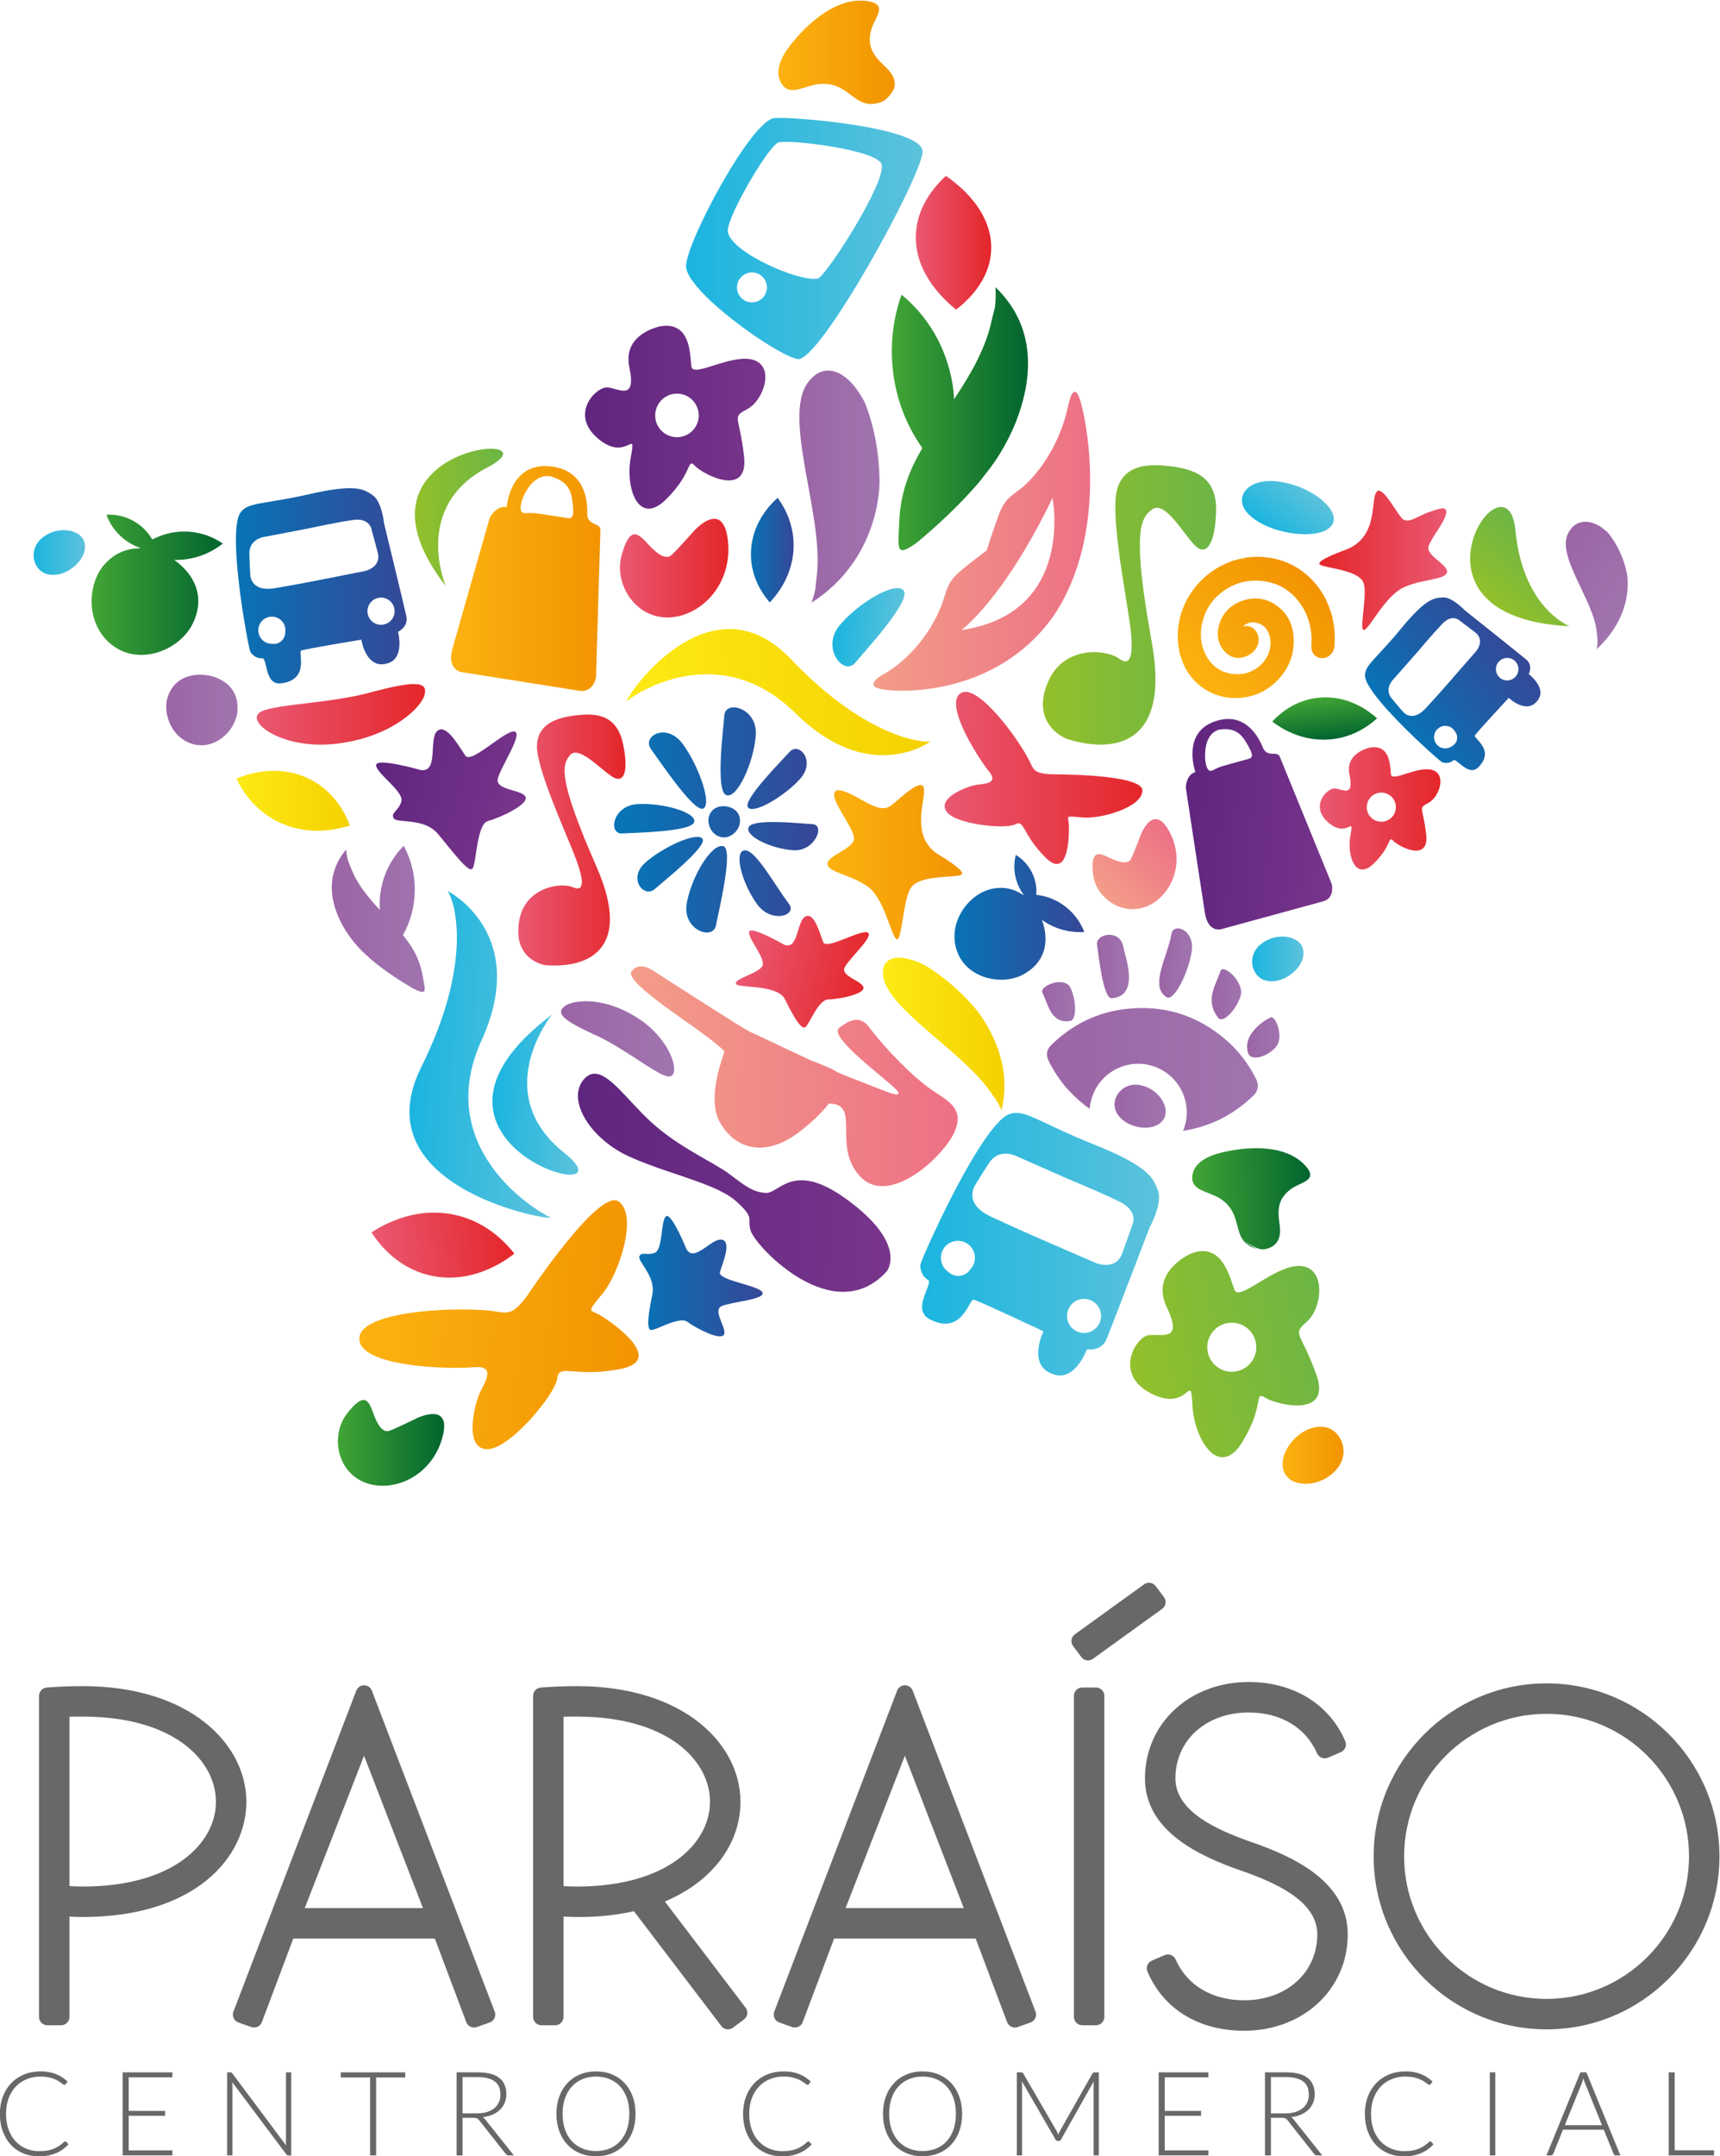 <?xml version="1.0" encoding="UTF-8" standalone="no"?>
<!-- Created with Inkscape (http://www.inkscape.org/) -->

<svg
   version="1.1"
   id="svg2"
   xml:space="preserve"
   width="312.803"
   height="391.93"
   viewBox="0 0 312.803 391.93"
   sodipodi:docname="034557cad408c0d6f608a0bf632afc13.ai"
   xmlns:inkscape="http://www.inkscape.org/namespaces/inkscape"
   xmlns:sodipodi="http://sodipodi.sourceforge.net/DTD/sodipodi-0.dtd"
   xmlns="http://www.w3.org/2000/svg"
   xmlns:svg="http://www.w3.org/2000/svg"><defs
     id="defs6"><linearGradient
       x1="0"
       y1="0"
       x2="1"
       y2="0"
       gradientUnits="userSpaceOnUse"
       gradientTransform="matrix(10.94,0.006,0.006,10.905,172.026,258.48)"
       spreadMethod="pad"
       id="linearGradient26"><stop
         style="stop-opacity:1;stop-color:#9c65a6"
         offset="0"
         id="stop22" /><stop
         style="stop-opacity:1;stop-color:#a074af"
         offset="1"
         id="stop24" /></linearGradient><linearGradient
       x1="0"
       y1="0"
       x2="1"
       y2="0"
       gradientUnits="userSpaceOnUse"
       gradientTransform="matrix(16.574,0,0,16.574,183.438,183.859)"
       spreadMethod="pad"
       id="linearGradient46"><stop
         style="stop-opacity:1;stop-color:#fdea14"
         offset="0"
         id="stop42" /><stop
         style="stop-opacity:1;stop-color:#f4d100"
         offset="1"
         id="stop44" /></linearGradient><linearGradient
       x1="0"
       y1="0"
       x2="1"
       y2="0"
       gradientUnits="userSpaceOnUse"
       gradientTransform="matrix(13.417,-3.091,8.36,11.705,273.023,246.748)"
       spreadMethod="pad"
       id="linearGradient66"><stop
         style="stop-opacity:1;stop-color:#9c65a6"
         offset="0"
         id="stop62" /><stop
         style="stop-opacity:1;stop-color:#a074af"
         offset="1"
         id="stop64" /></linearGradient><linearGradient
       x1="0"
       y1="0"
       x2="1"
       y2="0"
       gradientUnits="userSpaceOnUse"
       gradientTransform="matrix(26.975,0,0,26.975,191.851,217.609)"
       spreadMethod="pad"
       id="linearGradient86"><stop
         style="stop-opacity:1;stop-color:#ea5872"
         offset="0"
         id="stop82" /><stop
         style="stop-opacity:1;stop-color:#e4262a"
         offset="1"
         id="stop84" /></linearGradient><linearGradient
       x1="0"
       y1="0"
       x2="1"
       y2="0"
       gradientUnits="userSpaceOnUse"
       gradientTransform="matrix(38.068,-2.921,2.921,38.068,112.253,145.718)"
       spreadMethod="pad"
       id="linearGradient106"><stop
         style="stop-opacity:1;stop-color:#fcb210"
         offset="0"
         id="stop102" /><stop
         style="stop-opacity:1;stop-color:#f29400"
         offset="1"
         id="stop104" /></linearGradient><linearGradient
       x1="0"
       y1="0"
       x2="1"
       y2="0"
       gradientUnits="userSpaceOnUse"
       gradientTransform="matrix(10.291,0,0,10.291,187.915,291.734)"
       spreadMethod="pad"
       id="linearGradient126"><stop
         style="stop-opacity:1;stop-color:#ea5872"
         offset="0"
         id="stop122" /><stop
         style="stop-opacity:1;stop-color:#e4262a"
         offset="1"
         id="stop124" /></linearGradient><linearGradient
       x1="0"
       y1="0"
       x2="1"
       y2="0"
       gradientUnits="userSpaceOnUse"
       gradientTransform="matrix(5.824,0,0,5.824,165.422,249.824)"
       spreadMethod="pad"
       id="linearGradient148"><stop
         style="stop-opacity:1;stop-color:#0873b6"
         offset="0"
         id="stop142" /><stop
         style="stop-opacity:1;stop-color:#354897"
         offset="0.995"
         id="stop144" /><stop
         style="stop-opacity:1;stop-color:#354897"
         offset="1"
         id="stop146" /></linearGradient><linearGradient
       x1="0"
       y1="0"
       x2="1"
       y2="0"
       gradientUnits="userSpaceOnUse"
       gradientTransform="matrix(0.611,-5.79,5.79,0.611,243.38,229.755)"
       spreadMethod="pad"
       id="linearGradient168"><stop
         style="stop-opacity:1;stop-color:#41a535"
         offset="0"
         id="stop164" /><stop
         style="stop-opacity:1;stop-color:#02642f"
         offset="1"
         id="stop166" /></linearGradient><linearGradient
       x1="0"
       y1="0"
       x2="1"
       y2="0"
       gradientUnits="userSpaceOnUse"
       gradientTransform="matrix(15.476,0,0,15.476,95.226,215.457)"
       spreadMethod="pad"
       id="linearGradient188"><stop
         style="stop-opacity:1;stop-color:#fdea14"
         offset="0"
         id="stop184" /><stop
         style="stop-opacity:1;stop-color:#f4d100"
         offset="1"
         id="stop186" /></linearGradient><linearGradient
       x1="0"
       y1="0"
       x2="1"
       y2="0"
       gradientUnits="userSpaceOnUse"
       gradientTransform="matrix(18.704,2.658,-2.658,18.704,114.131,153.419)"
       spreadMethod="pad"
       id="linearGradient208"><stop
         style="stop-opacity:1;stop-color:#ea5872"
         offset="0"
         id="stop204" /><stop
         style="stop-opacity:1;stop-color:#e4262a"
         offset="1"
         id="stop206" /></linearGradient><linearGradient
       x1="0"
       y1="0"
       x2="1"
       y2="0"
       gradientUnits="userSpaceOnUse"
       gradientTransform="matrix(18.581,0,0,18.581,184.644,267.188)"
       spreadMethod="pad"
       id="linearGradient228"><stop
         style="stop-opacity:1;stop-color:#41a535"
         offset="0"
         id="stop224" /><stop
         style="stop-opacity:1;stop-color:#02642f"
         offset="1"
         id="stop226" /></linearGradient><linearGradient
       x1="0"
       y1="0"
       x2="1"
       y2="0"
       gradientUnits="userSpaceOnUse"
       gradientTransform="matrix(12.68,0,0,12.68,108.238,199.272)"
       spreadMethod="pad"
       id="linearGradient248"><stop
         style="stop-opacity:1;stop-color:#9c65a6"
         offset="0"
         id="stop244" /><stop
         style="stop-opacity:1;stop-color:#a074af"
         offset="1"
         id="stop246" /></linearGradient><linearGradient
       x1="0"
       y1="0"
       x2="1"
       y2="0"
       gradientUnits="userSpaceOnUse"
       gradientTransform="matrix(9.732,0,0,9.732,85.654,227.679)"
       spreadMethod="pad"
       id="linearGradient268"><stop
         style="stop-opacity:1;stop-color:#9c65a6"
         offset="0"
         id="stop264" /><stop
         style="stop-opacity:1;stop-color:#a074af"
         offset="1"
         id="stop266" /></linearGradient><linearGradient
       x1="0"
       y1="0"
       x2="1"
       y2="0"
       gradientUnits="userSpaceOnUse"
       gradientTransform="matrix(7.005,0,0,7.005,233.811,193.952)"
       spreadMethod="pad"
       id="linearGradient288"><stop
         style="stop-opacity:1;stop-color:#1bb5df"
         offset="0"
         id="stop284" /><stop
         style="stop-opacity:1;stop-color:#5cc2dc"
         offset="1"
         id="stop286" /></linearGradient><linearGradient
       x1="0"
       y1="0"
       x2="1"
       y2="0"
       gradientUnits="userSpaceOnUse"
       gradientTransform="matrix(7.005,0,0,7.005,67.566,249.367)"
       spreadMethod="pad"
       id="linearGradient308"><stop
         style="stop-opacity:1;stop-color:#1bb5df"
         offset="0"
         id="stop304" /><stop
         style="stop-opacity:1;stop-color:#5cc2dc"
         offset="1"
         id="stop306" /></linearGradient><linearGradient
       x1="0"
       y1="0"
       x2="1"
       y2="0"
       gradientUnits="userSpaceOnUse"
       gradientTransform="matrix(7.073,4.271,-7.978,6.129,235.361,253.076)"
       spreadMethod="pad"
       id="linearGradient328"><stop
         style="stop-opacity:1;stop-color:#1bb5df"
         offset="0"
         id="stop324" /><stop
         style="stop-opacity:1;stop-color:#5cc2dc"
         offset="1"
         id="stop326" /></linearGradient><linearGradient
       x1="0"
       y1="0"
       x2="1"
       y2="0"
       gradientUnits="userSpaceOnUse"
       gradientTransform="matrix(8.313,0,0,8.313,237.957,126.166)"
       spreadMethod="pad"
       id="linearGradient348"><stop
         style="stop-opacity:1;stop-color:#fcb210"
         offset="0"
         id="stop344" /><stop
         style="stop-opacity:1;stop-color:#f29400"
         offset="1"
         id="stop346" /></linearGradient><linearGradient
       x1="0"
       y1="0"
       x2="1"
       y2="0"
       gradientUnits="userSpaceOnUse"
       gradientTransform="matrix(22.971,0,0,22.971,98.001,227.12)"
       spreadMethod="pad"
       id="linearGradient368"><stop
         style="stop-opacity:1;stop-color:#ea5872"
         offset="0"
         id="stop364" /><stop
         style="stop-opacity:1;stop-color:#e4262a"
         offset="1"
         id="stop366" /></linearGradient><linearGradient
       x1="0"
       y1="0"
       x2="1"
       y2="0"
       gradientUnits="userSpaceOnUse"
       gradientTransform="matrix(15.434,0,0,15.434,139.516,182.946)"
       spreadMethod="pad"
       id="linearGradient388"><stop
         style="stop-opacity:1;stop-color:#9c65a6"
         offset="0"
         id="stop384" /><stop
         style="stop-opacity:1;stop-color:#a074af"
         offset="1"
         id="stop386" /></linearGradient><linearGradient
       x1="0"
       y1="0"
       x2="1"
       y2="0"
       gradientUnits="userSpaceOnUse"
       gradientTransform="matrix(16.108,0.277,-0.277,16.108,225.682,161.036)"
       spreadMethod="pad"
       id="linearGradient408"><stop
         style="stop-opacity:1;stop-color:#41a535"
         offset="0"
         id="stop404" /><stop
         style="stop-opacity:1;stop-color:#02642f"
         offset="1"
         id="stop406" /></linearGradient><linearGradient
       x1="0"
       y1="0"
       x2="1"
       y2="0"
       gradientUnits="userSpaceOnUse"
       gradientTransform="matrix(15.829,0,0,15.829,169.162,317.392)"
       spreadMethod="pad"
       id="linearGradient428"><stop
         style="stop-opacity:1;stop-color:#fcb210"
         offset="0"
         id="stop424" /><stop
         style="stop-opacity:1;stop-color:#f29400"
         offset="1"
         id="stop426" /></linearGradient><linearGradient
       x1="0"
       y1="0"
       x2="1"
       y2="0"
       gradientUnits="userSpaceOnUse"
       gradientTransform="matrix(14.5,0,0,14.5,109.073,127.551)"
       spreadMethod="pad"
       id="linearGradient448"><stop
         style="stop-opacity:1;stop-color:#41a535"
         offset="0"
         id="stop444" /><stop
         style="stop-opacity:1;stop-color:#02642f"
         offset="1"
         id="stop446" /></linearGradient><linearGradient
       x1="0"
       y1="0"
       x2="1"
       y2="0"
       gradientUnits="userSpaceOnUse"
       gradientTransform="matrix(9.358,8.765,-8.887,9.09,213.802,202.343)"
       spreadMethod="pad"
       id="linearGradient468"><stop
         style="stop-opacity:1;stop-color:#f39d88"
         offset="0"
         id="stop464" /><stop
         style="stop-opacity:1;stop-color:#ed7086"
         offset="1"
         id="stop466" /></linearGradient><linearGradient
       x1="0"
       y1="0"
       x2="1"
       y2="0"
       gradientUnits="userSpaceOnUse"
       gradientTransform="matrix(14.795,0,0,14.795,147.556,247.337)"
       spreadMethod="pad"
       id="linearGradient488"><stop
         style="stop-opacity:1;stop-color:#ea5872"
         offset="0"
         id="stop484" /><stop
         style="stop-opacity:1;stop-color:#e4262a"
         offset="1"
         id="stop486" /></linearGradient><linearGradient
       x1="0"
       y1="0"
       x2="1"
       y2="0"
       gradientUnits="userSpaceOnUse"
       gradientTransform="matrix(-17.463,-1.861,0.121,16.014,260.418,249.22)"
       spreadMethod="pad"
       id="linearGradient508"><stop
         style="stop-opacity:1;stop-color:#ea5872"
         offset="0"
         id="stop504" /><stop
         style="stop-opacity:1;stop-color:#e4262a"
         offset="1"
         id="stop506" /></linearGradient><linearGradient
       x1="0"
       y1="0"
       x2="1"
       y2="0"
       gradientUnits="userSpaceOnUse"
       gradientTransform="matrix(18.372,0,0,18.372,175.867,207.089)"
       spreadMethod="pad"
       id="linearGradient528"><stop
         style="stop-opacity:1;stop-color:#fcb210"
         offset="0"
         id="stop524" /><stop
         style="stop-opacity:1;stop-color:#f29400"
         offset="1"
         id="stop526" /></linearGradient><linearGradient
       x1="0"
       y1="0"
       x2="1"
       y2="0"
       gradientUnits="userSpaceOnUse"
       gradientTransform="matrix(20.332,-4.949,4.949,20.332,113.713,218.185)"
       spreadMethod="pad"
       id="linearGradient548"><stop
         style="stop-opacity:1;stop-color:#60257f"
         offset="0"
         id="stop544" /><stop
         style="stop-opacity:1;stop-color:#78358b"
         offset="1"
         id="stop546" /></linearGradient><linearGradient
       x1="0"
       y1="0"
       x2="1"
       y2="0"
       gradientUnits="userSpaceOnUse"
       gradientTransform="matrix(16.686,-3.844,3.844,16.686,164.135,194.126)"
       spreadMethod="pad"
       id="linearGradient568"><stop
         style="stop-opacity:1;stop-color:#ea5872"
         offset="0"
         id="stop564" /><stop
         style="stop-opacity:1;stop-color:#e4262a"
         offset="1"
         id="stop566" /></linearGradient><linearGradient
       x1="0"
       y1="0"
       x2="1"
       y2="0"
       gradientUnits="userSpaceOnUse"
       gradientTransform="matrix(16.838,0,0,16.838,150.186,150.527)"
       spreadMethod="pad"
       id="linearGradient590"><stop
         style="stop-opacity:1;stop-color:#0873b6"
         offset="0"
         id="stop584" /><stop
         style="stop-opacity:1;stop-color:#354897"
         offset="0.995"
         id="stop586" /><stop
         style="stop-opacity:1;stop-color:#354897"
         offset="1"
         id="stop588" /></linearGradient><linearGradient
       x1="0"
       y1="0"
       x2="1"
       y2="0"
       gradientUnits="userSpaceOnUse"
       gradientTransform="matrix(23.64,0,0,23.64,205.25,241.847)"
       spreadMethod="pad"
       id="linearGradient610"><stop
         style="stop-opacity:1;stop-color:#93c02b"
         offset="0"
         id="stop606" /><stop
         style="stop-opacity:1;stop-color:#6cb545"
         offset="1"
         id="stop608" /></linearGradient><linearGradient
       x1="0"
       y1="0"
       x2="1"
       y2="0"
       gradientUnits="userSpaceOnUse"
       gradientTransform="matrix(14.639,0,0,14.639,133.675,210.106)"
       spreadMethod="pad"
       id="linearGradient630"><stop
         style="stop-opacity:1;stop-color:#ea5872"
         offset="0"
         id="stop626" /><stop
         style="stop-opacity:1;stop-color:#e4262a"
         offset="1"
         id="stop628" /></linearGradient><linearGradient
       x1="0"
       y1="0"
       x2="1"
       y2="0"
       gradientUnits="userSpaceOnUse"
       gradientTransform="matrix(6.985,0,0,6.985,215.029,173.742)"
       spreadMethod="pad"
       id="linearGradient650"><stop
         style="stop-opacity:1;stop-color:#9c65a6"
         offset="0"
         id="stop646" /><stop
         style="stop-opacity:1;stop-color:#a074af"
         offset="1"
         id="stop648" /></linearGradient><linearGradient
       x1="0"
       y1="0"
       x2="1"
       y2="0"
       gradientUnits="userSpaceOnUse"
       gradientTransform="matrix(4.365,0,0,4.365,212.631,193.011)"
       spreadMethod="pad"
       id="linearGradient670"><stop
         style="stop-opacity:1;stop-color:#9c65a6"
         offset="0"
         id="stop666" /><stop
         style="stop-opacity:1;stop-color:#a074af"
         offset="1"
         id="stop668" /></linearGradient><linearGradient
       x1="0"
       y1="0"
       x2="1"
       y2="0"
       gradientUnits="userSpaceOnUse"
       gradientTransform="matrix(4.485,0,0,4.485,221.125,193.259)"
       spreadMethod="pad"
       id="linearGradient690"><stop
         style="stop-opacity:1;stop-color:#9c65a6"
         offset="0"
         id="stop686" /><stop
         style="stop-opacity:1;stop-color:#a074af"
         offset="1"
         id="stop688" /></linearGradient><linearGradient
       x1="0"
       y1="0"
       x2="1"
       y2="0"
       gradientUnits="userSpaceOnUse"
       gradientTransform="matrix(4.021,0,0,4.021,228.284,188.949)"
       spreadMethod="pad"
       id="linearGradient710"><stop
         style="stop-opacity:1;stop-color:#9c65a6"
         offset="0"
         id="stop706" /><stop
         style="stop-opacity:1;stop-color:#a074af"
         offset="1"
         id="stop708" /></linearGradient><linearGradient
       x1="0"
       y1="0"
       x2="1"
       y2="0"
       gradientUnits="userSpaceOnUse"
       gradientTransform="matrix(4.499,0,0,4.499,205.148,188.056)"
       spreadMethod="pad"
       id="linearGradient730"><stop
         style="stop-opacity:1;stop-color:#9c65a6"
         offset="0"
         id="stop726" /><stop
         style="stop-opacity:1;stop-color:#a074af"
         offset="1"
         id="stop728" /></linearGradient><linearGradient
       x1="0"
       y1="0"
       x2="1"
       y2="0"
       gradientUnits="userSpaceOnUse"
       gradientTransform="matrix(4.417,0,0,4.417,233.11,183.102)"
       spreadMethod="pad"
       id="linearGradient750"><stop
         style="stop-opacity:1;stop-color:#9c65a6"
         offset="0"
         id="stop746" /><stop
         style="stop-opacity:1;stop-color:#a074af"
         offset="1"
         id="stop748" /></linearGradient><linearGradient
       x1="0"
       y1="0"
       x2="1"
       y2="0"
       gradientUnits="userSpaceOnUse"
       gradientTransform="matrix(28.773,0,0,28.773,205.808,179.013)"
       spreadMethod="pad"
       id="linearGradient770"><stop
         style="stop-opacity:1;stop-color:#9c65a6"
         offset="0"
         id="stop766" /><stop
         style="stop-opacity:1;stop-color:#a074af"
         offset="1"
         id="stop768" /></linearGradient><linearGradient
       x1="0"
       y1="0"
       x2="1"
       y2="0"
       gradientUnits="userSpaceOnUse"
       gradientTransform="matrix(24.603,0,0,24.603,142.789,266.721)"
       spreadMethod="pad"
       id="linearGradient790"><stop
         style="stop-opacity:1;stop-color:#60257f"
         offset="0"
         id="stop786" /><stop
         style="stop-opacity:1;stop-color:#78358b"
         offset="1"
         id="stop788" /></linearGradient><linearGradient
       x1="0"
       y1="0"
       x2="1"
       y2="0"
       gradientUnits="userSpaceOnUse"
       gradientTransform="matrix(16.454,0,0,16.454,243.038,213.791)"
       spreadMethod="pad"
       id="linearGradient810"><stop
         style="stop-opacity:1;stop-color:#ea5872"
         offset="0"
         id="stop806" /><stop
         style="stop-opacity:1;stop-color:#e4262a"
         offset="1"
         id="stop808" /></linearGradient><linearGradient
       x1="0"
       y1="0"
       x2="1"
       y2="0"
       gradientUnits="userSpaceOnUse"
       gradientTransform="matrix(26.931,6.057,-6.057,26.931,217.704,135.965)"
       spreadMethod="pad"
       id="linearGradient830"><stop
         style="stop-opacity:1;stop-color:#93c02b"
         offset="0"
         id="stop826" /><stop
         style="stop-opacity:1;stop-color:#6cb545"
         offset="1"
         id="stop828" /></linearGradient><linearGradient
       x1="0"
       y1="0"
       x2="1"
       y2="0"
       gradientUnits="userSpaceOnUse"
       gradientTransform="matrix(29.562,0,0,29.562,182.136,250.68)"
       spreadMethod="pad"
       id="linearGradient850"><stop
         style="stop-opacity:1;stop-color:#f39d88"
         offset="0"
         id="stop846" /><stop
         style="stop-opacity:1;stop-color:#ed7086"
         offset="1"
         id="stop848" /></linearGradient><linearGradient
       x1="0"
       y1="0"
       x2="1"
       y2="0"
       gradientUnits="userSpaceOnUse"
       gradientTransform="matrix(19.945,-1.081,1.081,19.945,119.246,181.053)"
       spreadMethod="pad"
       id="linearGradient870"><stop
         style="stop-opacity:1;stop-color:#1bb5df"
         offset="0"
         id="stop866" /><stop
         style="stop-opacity:1;stop-color:#5cc2dc"
         offset="1"
         id="stop868" /></linearGradient><linearGradient
       x1="0"
       y1="0"
       x2="1"
       y2="0"
       gradientUnits="userSpaceOnUse"
       gradientTransform="matrix(12.208,-0.661,0.661,12.208,130.055,173.107)"
       spreadMethod="pad"
       id="linearGradient890"><stop
         style="stop-opacity:1;stop-color:#1bb5df"
         offset="0"
         id="stop886" /><stop
         style="stop-opacity:1;stop-color:#5cc2dc"
         offset="1"
         id="stop888" /></linearGradient><linearGradient
       x1="0"
       y1="0"
       x2="1"
       y2="0"
       gradientUnits="userSpaceOnUse"
       gradientTransform="matrix(41.167,0.363,-1.601,40.228,148.537,228.516)"
       spreadMethod="pad"
       id="linearGradient910"><stop
         style="stop-opacity:1;stop-color:#fdea14"
         offset="0"
         id="stop906" /><stop
         style="stop-opacity:1;stop-color:#f4d100"
         offset="1"
         id="stop908" /></linearGradient><linearGradient
       x1="0"
       y1="0"
       x2="1"
       y2="0"
       gradientUnits="userSpaceOnUse"
       gradientTransform="matrix(24.41,0,0,24.41,149.347,212.627)"
       spreadMethod="pad"
       id="linearGradient932"><stop
         style="stop-opacity:1;stop-color:#0873b6"
         offset="0"
         id="stop926" /><stop
         style="stop-opacity:1;stop-color:#354897"
         offset="0.995"
         id="stop928" /><stop
         style="stop-opacity:1;stop-color:#354897"
         offset="1"
         id="stop930" /></linearGradient><linearGradient
       x1="0"
       y1="0"
       x2="1"
       y2="0"
       gradientUnits="userSpaceOnUse"
       gradientTransform="matrix(24.408,0,0,24.408,149.348,206.515)"
       spreadMethod="pad"
       id="linearGradient954"><stop
         style="stop-opacity:1;stop-color:#0873b6"
         offset="0"
         id="stop948" /><stop
         style="stop-opacity:1;stop-color:#354897"
         offset="0.995"
         id="stop950" /><stop
         style="stop-opacity:1;stop-color:#354897"
         offset="1"
         id="stop952" /></linearGradient><linearGradient
       x1="0"
       y1="0"
       x2="1"
       y2="0"
       gradientUnits="userSpaceOnUse"
       gradientTransform="matrix(24.408,0,0,24.408,149.348,213.123)"
       spreadMethod="pad"
       id="linearGradient976"><stop
         style="stop-opacity:1;stop-color:#0873b6"
         offset="0"
         id="stop970" /><stop
         style="stop-opacity:1;stop-color:#354897"
         offset="0.995"
         id="stop972" /><stop
         style="stop-opacity:1;stop-color:#354897"
         offset="1"
         id="stop974" /></linearGradient><linearGradient
       x1="0"
       y1="0"
       x2="1"
       y2="0"
       gradientUnits="userSpaceOnUse"
       gradientTransform="matrix(24.406,0,0,24.406,149.349,219.534)"
       spreadMethod="pad"
       id="linearGradient998"><stop
         style="stop-opacity:1;stop-color:#0873b6"
         offset="0"
         id="stop992" /><stop
         style="stop-opacity:1;stop-color:#354897"
         offset="0.995"
         id="stop994" /><stop
         style="stop-opacity:1;stop-color:#354897"
         offset="1"
         id="stop996" /></linearGradient><linearGradient
       x1="0"
       y1="0"
       x2="1"
       y2="0"
       gradientUnits="userSpaceOnUse"
       gradientTransform="matrix(24.41,0,0,24.41,149.347,203.874)"
       spreadMethod="pad"
       id="linearGradient1020"><stop
         style="stop-opacity:1;stop-color:#0873b6"
         offset="0"
         id="stop1014" /><stop
         style="stop-opacity:1;stop-color:#354897"
         offset="0.995"
         id="stop1016" /><stop
         style="stop-opacity:1;stop-color:#354897"
         offset="1"
         id="stop1018" /></linearGradient><linearGradient
       x1="0"
       y1="0"
       x2="1"
       y2="0"
       gradientUnits="userSpaceOnUse"
       gradientTransform="matrix(24.41,0,0,24.41,149.347,222.084)"
       spreadMethod="pad"
       id="linearGradient1042"><stop
         style="stop-opacity:1;stop-color:#0873b6"
         offset="0"
         id="stop1036" /><stop
         style="stop-opacity:1;stop-color:#354897"
         offset="0.995"
         id="stop1038" /><stop
         style="stop-opacity:1;stop-color:#354897"
         offset="1"
         id="stop1040" /></linearGradient><linearGradient
       x1="0"
       y1="0"
       x2="1"
       y2="0"
       gradientUnits="userSpaceOnUse"
       gradientTransform="matrix(24.411,0,0,24.411,149.346,202.996)"
       spreadMethod="pad"
       id="linearGradient1064"><stop
         style="stop-opacity:1;stop-color:#0873b6"
         offset="0"
         id="stop1058" /><stop
         style="stop-opacity:1;stop-color:#354897"
         offset="0.995"
         id="stop1060" /><stop
         style="stop-opacity:1;stop-color:#354897"
         offset="1"
         id="stop1062" /></linearGradient><linearGradient
       x1="0"
       y1="0"
       x2="1"
       y2="0"
       gradientUnits="userSpaceOnUse"
       gradientTransform="matrix(24.406,0,0,24.406,149.349,218.21)"
       spreadMethod="pad"
       id="linearGradient1086"><stop
         style="stop-opacity:1;stop-color:#0873b6"
         offset="0"
         id="stop1080" /><stop
         style="stop-opacity:1;stop-color:#354897"
         offset="0.995"
         id="stop1082" /><stop
         style="stop-opacity:1;stop-color:#354897"
         offset="1"
         id="stop1084" /></linearGradient><linearGradient
       x1="0"
       y1="0"
       x2="1"
       y2="0"
       gradientUnits="userSpaceOnUse"
       gradientTransform="matrix(24.407,0,0,24.407,149.349,210.742)"
       spreadMethod="pad"
       id="linearGradient1108"><stop
         style="stop-opacity:1;stop-color:#0873b6"
         offset="0"
         id="stop1102" /><stop
         style="stop-opacity:1;stop-color:#354897"
         offset="0.995"
         id="stop1104" /><stop
         style="stop-opacity:1;stop-color:#354897"
         offset="1"
         id="stop1106" /></linearGradient><linearGradient
       x1="0"
       y1="0"
       x2="1"
       y2="0"
       gradientUnits="userSpaceOnUse"
       gradientTransform="matrix(17.903,0,0,17.903,75.47,244.297)"
       spreadMethod="pad"
       id="linearGradient1128"><stop
         style="stop-opacity:1;stop-color:#41a535"
         offset="0"
         id="stop1124" /><stop
         style="stop-opacity:1;stop-color:#02642f"
         offset="1"
         id="stop1126" /></linearGradient><linearGradient
       x1="0"
       y1="0"
       x2="1"
       y2="0"
       gradientUnits="userSpaceOnUse"
       gradientTransform="matrix(17.711,0,0,17.711,193.191,199.282)"
       spreadMethod="pad"
       id="linearGradient1150"><stop
         style="stop-opacity:1;stop-color:#0873b6"
         offset="0"
         id="stop1144" /><stop
         style="stop-opacity:1;stop-color:#354897"
         offset="0.995"
         id="stop1146" /><stop
         style="stop-opacity:1;stop-color:#354897"
         offset="1"
         id="stop1148" /></linearGradient><linearGradient
       x1="0"
       y1="0"
       x2="1"
       y2="0"
       gradientUnits="userSpaceOnUse"
       gradientTransform="matrix(44.669,0.19,0.19,42.382,148.98,176.458)"
       spreadMethod="pad"
       id="linearGradient1170"><stop
         style="stop-opacity:1;stop-color:#f39d88"
         offset="0"
         id="stop1166" /><stop
         style="stop-opacity:1;stop-color:#ed7086"
         offset="1"
         id="stop1168" /></linearGradient><linearGradient
       x1="0"
       y1="0"
       x2="1"
       y2="0"
       gradientUnits="userSpaceOnUse"
       gradientTransform="matrix(42.971,-1.316,0.628,40.063,141.609,161.673)"
       spreadMethod="pad"
       id="linearGradient1190"><stop
         style="stop-opacity:1;stop-color:#60257f"
         offset="0"
         id="stop1186" /><stop
         style="stop-opacity:1;stop-color:#78358b"
         offset="1"
         id="stop1188" /></linearGradient><linearGradient
       x1="0"
       y1="0"
       x2="1"
       y2="0"
       gradientUnits="userSpaceOnUse"
       gradientTransform="matrix(20.381,0,0,20.381,124.506,245.818)"
       spreadMethod="pad"
       id="linearGradient1210"><stop
         style="stop-opacity:1;stop-color:#fcb210"
         offset="0"
         id="stop1206" /><stop
         style="stop-opacity:1;stop-color:#f29400"
         offset="1"
         id="stop1208" /></linearGradient><linearGradient
       x1="0"
       y1="0"
       x2="1"
       y2="0"
       gradientUnits="userSpaceOnUse"
       gradientTransform="matrix(20.982,-1.735,1.735,20.982,224.386,213.06)"
       spreadMethod="pad"
       id="linearGradient1230"><stop
         style="stop-opacity:1;stop-color:#60257f"
         offset="0"
         id="stop1226" /><stop
         style="stop-opacity:1;stop-color:#78358b"
         offset="1"
         id="stop1228" /></linearGradient><linearGradient
       x1="0"
       y1="0"
       x2="1"
       y2="0"
       gradientUnits="userSpaceOnUse"
       gradientTransform="matrix(23.297,0,0,23.297,95.159,244.89)"
       spreadMethod="pad"
       id="linearGradient1252"><stop
         style="stop-opacity:1;stop-color:#0873b6"
         offset="0"
         id="stop1246" /><stop
         style="stop-opacity:1;stop-color:#354897"
         offset="0.995"
         id="stop1248" /><stop
         style="stop-opacity:1;stop-color:#354897"
         offset="1"
         id="stop1250" /></linearGradient><linearGradient
       x1="0"
       y1="0"
       x2="1"
       y2="0"
       gradientUnits="userSpaceOnUse"
       gradientTransform="matrix(15.268,11.83,-11.83,15.268,254.015,225.607)"
       spreadMethod="pad"
       id="linearGradient1274"><stop
         style="stop-opacity:1;stop-color:#0873b6"
         offset="0"
         id="stop1268" /><stop
         style="stop-opacity:1;stop-color:#354897"
         offset="0.995"
         id="stop1270" /><stop
         style="stop-opacity:1;stop-color:#354897"
         offset="1"
         id="stop1272" /></linearGradient><linearGradient
       x1="0"
       y1="0"
       x2="1"
       y2="0"
       gradientUnits="userSpaceOnUse"
       gradientTransform="matrix(32.579,0,0,32.579,188.526,154.86)"
       spreadMethod="pad"
       id="linearGradient1294"><stop
         style="stop-opacity:1;stop-color:#1bb5df"
         offset="0"
         id="stop1290" /><stop
         style="stop-opacity:1;stop-color:#5cc2dc"
         offset="1"
         id="stop1292" /></linearGradient><linearGradient
       x1="0"
       y1="0"
       x2="1"
       y2="0"
       gradientUnits="userSpaceOnUse"
       gradientTransform="matrix(32.274,0,0,32.274,156.569,292.036)"
       spreadMethod="pad"
       id="linearGradient1314"><stop
         style="stop-opacity:1;stop-color:#1bb5df"
         offset="0"
         id="stop1310" /><stop
         style="stop-opacity:1;stop-color:#5cc2dc"
         offset="1"
         id="stop1312" /></linearGradient><linearGradient
       x1="0"
       y1="0"
       x2="1"
       y2="0"
       gradientUnits="userSpaceOnUse"
       gradientTransform="matrix(9.341,-0.635,0.635,9.341,176.664,238.919)"
       spreadMethod="pad"
       id="linearGradient1334"><stop
         style="stop-opacity:1;stop-color:#1bb5df"
         offset="0"
         id="stop1330" /><stop
         style="stop-opacity:1;stop-color:#5cc2dc"
         offset="1"
         id="stop1332" /></linearGradient><linearGradient
       x1="0"
       y1="0"
       x2="1"
       y2="0"
       gradientUnits="userSpaceOnUse"
       gradientTransform="matrix(13.967,15.676,-15.676,13.967,227.071,230.972)"
       spreadMethod="pad"
       id="linearGradient1354"><stop
         style="stop-opacity:1;stop-color:#fcb210"
         offset="0"
         id="stop1350" /><stop
         style="stop-opacity:1;stop-color:#f29400"
         offset="1"
         id="stop1352" /></linearGradient><linearGradient
       x1="0"
       y1="0"
       x2="1"
       y2="0"
       gradientUnits="userSpaceOnUse"
       gradientTransform="matrix(11.984,1.137,0.087,13.133,119.574,253.97)"
       spreadMethod="pad"
       id="linearGradient1374"><stop
         style="stop-opacity:1;stop-color:#93c02b"
         offset="0"
         id="stop1370" /><stop
         style="stop-opacity:1;stop-color:#6cb545"
         offset="1"
         id="stop1372" /></linearGradient><linearGradient
       x1="0"
       y1="0"
       x2="1"
       y2="0"
       gradientUnits="userSpaceOnUse"
       gradientTransform="matrix(6.397,9.094,-9.166,7.946,264.792,244.078)"
       spreadMethod="pad"
       id="linearGradient1394"><stop
         style="stop-opacity:1;stop-color:#93c02b"
         offset="0"
         id="stop1390" /><stop
         style="stop-opacity:1;stop-color:#6cb545"
         offset="1"
         id="stop1392" /></linearGradient><clipPath
       clipPathUnits="userSpaceOnUse"
       id="clipPath1404"><path
         d="M 0,346.809 H 356 V 0 H 0 Z"
         id="path1402" /></clipPath></defs><sodipodi:namedview
     id="namedview4"
     pagecolor="#ffffff"
     bordercolor="#666666"
     borderopacity="1.0"
     inkscape:pageshadow="2"
     inkscape:pageopacity="0.0"
     inkscape:pagecheckerboard="0" /><g
     id="g8"
     inkscape:groupmode="layer"
     inkscape:label="034557cad408c0d6f608a0bf632afc13"
     transform="matrix(1.333,0,0,-1.333,-83.942,433.005)"><g
       id="g10"><g
         id="g12"><g
           id="g18"><g
             id="g20"><path
               d="m 173.598,273.156 c -4.356,-4.381 1.87,-18.404 0.805,-26.891 v 0 c -0.079,-0.545 -0.129,-1.132 -0.184,-1.718 v 0 c -0.142,-0.706 -0.326,-1.33 -0.521,-1.888 v 0 c 9.604,6.154 9.268,16.629 9.268,16.629 v 0 c -0.029,3.301 -0.595,7.201 -2.036,10.715 v 0 c -1.535,2.927 -3.361,4.303 -4.984,4.303 v 0 c -0.866,0 -1.673,-0.393 -2.348,-1.15"
               style="fill:url(#linearGradient26);stroke:none"
               id="path28" /></g></g></g></g><g
       id="g30"><g
         id="g32"><g
           id="g38"><g
             id="g40"><path
               d="m 183.442,192.135 c -0.047,-4.507 10.736,-10.508 14.641,-16.159 v 0 c 0.245,-0.368 0.528,-0.749 0.807,-1.13 v 0 c 0.295,-0.493 0.527,-0.953 0.714,-1.376 v 0 c 1.957,7.785 -3.758,14.071 -3.758,14.071 v 0 c -1.76,2.012 -4.127,4.167 -6.765,5.722 v 0 c -1.399,0.678 -2.568,0.986 -3.474,0.986 v 0 c -1.453,-0.001 -2.226,-0.794 -2.165,-2.114"
               style="fill:url(#linearGradient46);stroke:none"
               id="path48" /></g></g></g></g><g
       id="g50"><g
         id="g52"><g
           id="g58"><g
             id="g60"><path
               d="m 279.275,253.689 c -0.882,0 -1.635,-0.417 -2.127,-1.171 v 0 c -2.311,-3.175 3.389,-9.423 3.7,-14.141 v 0 c 0.014,-0.305 0.051,-0.628 0.084,-0.949 v 0 c -0.01,-0.402 -0.053,-0.771 -0.115,-1.104 v 0 c 5.511,5.133 4.055,10.637 4.055,10.637 v 0 c -0.41,1.749 -1.238,3.712 -2.591,5.303 v 0 c -1.044,0.98 -2.092,1.425 -3.003,1.425 v 0 c -0.001,0 -0.002,0 -0.003,0"
               style="fill:url(#linearGradient66);stroke:none"
               id="path68" /></g></g></g></g><g
       id="g70"><g
         id="g72"><g
           id="g78"><g
             id="g80"><path
               d="m 194.056,230.327 c -2.338,-1.44 2.245,-8.715 3.86,-10.703 v 0 c 1.389,-1.709 -0.849,-1.658 -1.739,-1.807 v 0 c -1.255,-0.211 -5.269,-1.704 -4.123,-3.566 v 0 c 1.145,-1.861 8.115,-2.518 9.423,-1.82 v 0 c 1.31,0.696 0.959,-1.377 4.153,-4.545 v 0 c 3.197,-3.165 3.226,3.326 3.165,4.501 v 0 c -0.059,1.172 -0.694,1.227 1.836,0.982 v 0 c 2.529,-0.243 8.197,1.384 8.196,3.678 v 0 c -0.003,2.294 -12.486,2.208 -12.486,2.208 v 0 c -1.825,0.119 -2.254,0.349 -2.741,1.431 v 0 c -1.229,2.742 -6.29,9.811 -8.915,9.811 v 0 c -0.229,0 -0.441,-0.054 -0.629,-0.17"
               style="fill:url(#linearGradient86);stroke:none"
               id="path88" /></g></g></g></g><g
       id="g90"><g
         id="g92"><g
           id="g98"><g
             id="g100"><path
               d="m 134.822,148.05 c -1.593,-2.056 -2.204,-2.381 -3.869,-2.093 v 0 c -4.577,0.794 -18.793,0.317 -18.955,-3.588 v 0 c -0.161,-3.903 12.061,-4.282 15.689,-3.959 v 0 c 3.121,0.278 1.282,-2.322 0.749,-3.487 v 0 c -0.75,-1.647 -2.178,-7.568 0.927,-7.697 v 0 c 3.106,-0.129 9.422,7.568 9.639,9.665 v 0 c 0.122,1.167 0.847,1.047 2.549,0.924 v 0 c 1.355,-0.097 3.329,-0.193 6.111,0.36 v 0 c 6.274,1.251 -1.359,6.449 -2.791,7.309 v 0 c -1.431,0.864 -1.997,0.158 0.302,2.947 v 0 c 2.297,2.787 4.882,10.765 2.179,12.586 v 0 c -0.158,0.106 -0.339,0.157 -0.541,0.157 v 0 c -3.273,0 -11.989,-13.124 -11.989,-13.124"
               style="fill:url(#linearGradient106);stroke:none"
               id="path108" /></g></g></g></g><g
       id="g110"><g
         id="g112"><g
           id="g118"><g
             id="g120"><path
               d="m 187.924,292.83 c -0.148,-3.769 1.916,-7.317 5.49,-10.215 v 0 c 2.897,2.242 4.662,5.043 4.785,8.132 v 0 c 0.148,3.799 -2.21,7.353 -6.181,10.105 v 0 c -2.493,-2.306 -3.979,-5.042 -4.094,-8.022"
               style="fill:url(#linearGradient126);stroke:none"
               id="path128" /></g></g></g></g><g
       id="g130"><g
         id="g132"><g
           id="g138"><g
             id="g140"><path
               d="m 165.424,249.197 c 0.019,-2.427 0.971,-4.671 2.571,-6.506 v 0 c 2.058,2.181 3.274,4.91 3.251,7.872 v 0 c -0.017,2.338 -0.815,4.522 -2.184,6.394 v 0 c -2.281,-2.051 -3.665,-4.779 -3.638,-7.76"
               style="fill:url(#linearGradient148);stroke:none"
               id="path150" /></g></g></g></g><g
       id="g152"><g
         id="g154"><g
           id="g160"><g
             id="g162"><path
               d="m 242.751,229.688 c -2.411,-0.275 -4.543,-1.456 -6.2,-3.241 v 0 c 2.384,-1.818 5.226,-2.739 8.168,-2.405 v 0 c 2.325,0.261 4.411,1.283 6.13,2.843 v 0 c -2.003,1.804 -4.455,2.863 -7.03,2.863 v 0 c -0.355,0 -0.711,-0.019 -1.068,-0.06"
               style="fill:url(#linearGradient168);stroke:none"
               id="path170" /></g></g></g></g><g
       id="g172"><g
         id="g174"><g
           id="g180"><g
             id="g182"><path
               d="m 95.226,218.672 c 1.193,-2.489 3.025,-4.515 5.456,-5.778 v 0 c 3.075,-1.596 6.6,-1.713 10.02,-0.621 v 0 c -1.024,2.723 -2.836,4.95 -5.354,6.26 v 0 c -1.569,0.813 -3.27,1.199 -5.009,1.199 v 0 c -1.696,0 -3.429,-0.367 -5.113,-1.06"
               style="fill:url(#linearGradient188);stroke:none"
               id="path190" /></g></g></g></g><g
       id="g192"><g
         id="g194"><g
           id="g200"><g
             id="g202"><path
               d="m 113.652,156.79 c 1.904,-2.933 4.579,-5.039 7.824,-5.832 v 0 c 3.989,-0.974 8.125,0.21 11.67,2.928 v 0 c -2.036,2.604 -4.686,4.464 -7.815,5.226 v 0 c -1.039,0.254 -2.087,0.376 -3.133,0.376 v 0 c -2.939,0 -5.864,-0.966 -8.546,-2.698"
               style="fill:url(#linearGradient208);stroke:none"
               id="path210" /></g></g></g></g><g
       id="g212"><g
         id="g214"><g
           id="g220"><g
             id="g222"><path
               d="m 198.709,282.928 c -0.202,-0.814 -0.414,-1.607 -0.571,-2.347 v 0 c -0.889,-3.661 -2.941,-7.084 -4.994,-10.183 v 0 c -0.039,0.664 -0.101,1.33 -0.209,2.001 v 0 c -0.822,5.078 -3.403,9.35 -6.967,12.253 v 0 c -1.251,-3.538 -1.668,-7.457 -1.023,-11.439 v 0 c 0.575,-3.571 1.945,-6.773 3.865,-9.473 v 0 c -2.295,-3.87 -3.041,-6.989 -3.173,-10.376 v 0 c -0.121,-3.387 -0.518,-4.669 2.527,-2.436 v 0 c 2.43,2.028 5.916,5.166 8.794,8.646 v 0 c -0.063,0.148 2.45,2.496 4.565,7.598 v 0 c 1.938,4.894 3.471,12.541 -2.743,18.509 v 0 c 0.064,-0.832 0.055,-1.749 -0.071,-2.753"
               style="fill:url(#linearGradient228);stroke:none"
               id="path230" /></g></g></g></g><g
       id="g232"><g
         id="g234"><g
           id="g240"><g
             id="g242"><path
               d="m 114.776,201.918 c -0.014,-0.392 -10e-4,-0.779 0.025,-1.164 v 0 c -1.483,1.598 -2.991,3.379 -3.811,5.398 v 0 c -0.151,0.407 -0.343,0.844 -0.527,1.29 v 0 c -0.153,0.562 -0.23,1.087 -0.258,1.567 v 0 c -3.303,-3.937 -1.783,-8.175 -0.235,-10.811 v 0 c 1.675,-2.736 3.382,-3.863 3.354,-3.953 v 0 c 2.012,-1.742 4.367,-3.242 5.998,-4.193 v 0 c 2.014,-1.018 1.677,-0.318 1.342,1.607 v 0 c -0.34,1.923 -1.032,3.643 -2.723,5.661 v 0 c 0.955,1.704 1.538,3.651 1.615,5.74 v 0 c 0.081,2.332 -0.471,4.536 -1.503,6.45 v 0 c -1.938,-1.96 -3.172,-4.622 -3.277,-7.592"
               style="fill:url(#linearGradient248);stroke:none"
               id="path250" /></g></g></g></g><g
       id="g252"><g
         id="g254"><g
           id="g260"><g
             id="g262"><path
               d="m 85.956,230.093 c -0.926,-2.261 0.294,-5.896 3.375,-6.729 v 0 c 3.095,-0.842 5.948,2.002 6.046,4.694 v 0 c 0.144,2.708 -1.693,4.218 -3.949,4.676 v 0 c -0.389,0.067 -0.776,0.102 -1.159,0.102 v 0 c -1.855,0 -3.547,-0.821 -4.313,-2.743"
               style="fill:url(#linearGradient268);stroke:none"
               id="path270" /></g></g></g></g><g
       id="g272"><g
         id="g274"><g
           id="g280"><g
             id="g282"><path
               d="m 236.005,196.713 c -1.875,-0.859 -2.41,-2.338 -2.12,-3.675 v 0 c 0.338,-1.326 1.43,-2.262 3.245,-1.944 v 0 c 1.78,0.298 3.921,2.185 3.665,4.082 v 0 c -0.169,1.302 -1.482,1.952 -2.888,1.952 v 0 c -0.648,0 -1.317,-0.138 -1.902,-0.415"
               style="fill:url(#linearGradient288);stroke:none"
               id="path290" /></g></g></g></g><g
       id="g292"><g
         id="g294"><g
           id="g300"><g
             id="g302"><path
               d="m 69.76,252.129 c -1.875,-0.861 -2.41,-2.339 -2.121,-3.677 v 0 c 0.338,-1.324 1.431,-2.261 3.245,-1.943 v 0 c 1.78,0.297 3.921,2.186 3.667,4.082 v 0 c -0.171,1.303 -1.484,1.952 -2.89,1.952 v 0 c -0.648,0 -1.316,-0.138 -1.901,-0.414"
               style="fill:url(#linearGradient308);stroke:none"
               id="path310" /></g></g></g></g><g
       id="g312"><g
         id="g314"><g
           id="g320"><g
             id="g322"><path
               d="m 232.84,257.894 c -0.936,-1.318 -0.438,-3.05 2.366,-4.519 v 0 c 2.735,-1.45 7.636,-2.043 9.285,-0.375 v 0 c 1.664,1.67 -1.453,4.582 -4.897,5.667 v 0 c -1.257,0.406 -2.359,0.583 -3.302,0.583 v 0 c -1.647,0 -2.807,-0.543 -3.452,-1.356"
               style="fill:url(#linearGradient328);stroke:none"
               id="path330" /></g></g></g></g><g
       id="g332"><g
         id="g334"><g
           id="g340"><g
             id="g342"><path
               d="m 241.682,130.023 c -2.088,-0.72 -4.287,-3.433 -3.595,-5.669 v 0 c 0.687,-2.247 4.035,-2.314 6.093,-0.883 v 0 c 2.087,1.419 2.433,3.311 1.813,4.866 v 0 c -0.511,1.155 -1.495,1.957 -2.861,1.957 v 0 c -0.445,0 -0.929,-0.086 -1.45,-0.271"
               style="fill:url(#linearGradient348);stroke:none"
               id="path350" /></g></g></g></g><g
       id="g352"><g
         id="g354"><g
           id="g360"><g
             id="g362"><path
               d="m 119.443,231.562 c -1.159,0 -2.985,-0.377 -5.51,-1.027 v 0 c -5.504,-1.603 -13.036,-1.652 -15.27,-2.697 v 0 c -2.516,-1.16 2.441,-5.162 9.786,-4.459 v 0 c 7.213,0.708 11.507,4.414 12.371,6.467 v 0 c 0.419,1.199 -0.021,1.716 -1.374,1.716 v 0 c -0.001,0 -0.003,0 -0.003,0"
               style="fill:url(#linearGradient368);stroke:none"
               id="path370" /></g></g></g></g><g
       id="g372"><g
         id="g374"><g
           id="g380"><g
             id="g382"><path
               d="m 140.115,187.712 c -1.494,-1.045 -0.163,-2.042 3.693,-3.838 v 0 c 3.957,-1.683 8.371,-5.364 10.162,-5.796 v 0 c 2.009,-0.495 0.991,4.52 -3.622,7.689 v 0 c -2.785,1.906 -5.457,2.542 -7.442,2.542 v 0 c -1.249,0 -2.227,-0.25 -2.791,-0.597"
               style="fill:url(#linearGradient388);stroke:none"
               id="path390" /></g></g></g></g><g
       id="g392"><g
         id="g394"><g
           id="g400"><g
             id="g402"><path
               d="m 229.707,167.696 c -1.822,-0.427 -3.997,-1.367 -4.078,-3.387 v 0 c -0.06,-1.517 1.452,-1.822 2.742,-2.376 v 0 c 1.529,-0.602 2.567,-1.613 3.088,-3.102 v 0 c 0.614,-1.867 0.524,-3.524 2.931,-4.305 v 0 l -1.62,0.985 c 1.296,-0.554 1.946,-1.415 3.39,-0.834 v 0 c 1.531,0.634 1.575,2.08 1.355,3.433 v 0 c -0.267,1.945 -0.141,3.373 1.695,4.674 v 0 c 1.338,0.892 3.531,1.101 2.003,2.937 v 0 c -1.628,1.93 -4.261,2.547 -6.859,2.547 v 0 c -1.655,0 -3.294,-0.251 -4.647,-0.572"
               style="fill:url(#linearGradient408);stroke:none"
               id="path410" /></g></g></g></g><g
       id="g412"><g
         id="g414"><g
           id="g420"><g
             id="g422"><path
               d="m 170.838,318.733 c -1.217,-1.544 -2.392,-3.738 -1.138,-5.453 v 0 c 0.941,-1.285 2.382,-0.55 3.807,-0.161 v 0 c 1.652,0.504 3.167,0.349 4.571,-0.533 v 0 c 1.726,-1.137 2.735,-2.557 5.222,-1.628 v 0 c 0,0 0.655,0.231 1.359,1.281 v 0 c 0.973,1.447 -0.063,2.741 -1.131,3.711 v 0 c -1.489,1.429 -2.32,2.686 -1.66,4.952 v 0 c 0.517,1.61 2.187,3.215 -0.274,3.728 v 0 c -0.416,0.084 -0.832,0.124 -1.244,0.124 v 0 c -3.812,0 -7.416,-3.359 -9.512,-6.021"
               style="fill:url(#linearGradient428);stroke:none"
               id="path430" /></g></g></g></g><g
       id="g432"><g
         id="g434"><g
           id="g440"><g
             id="g442"><path
               d="m 110.281,132.032 c -2.165,-2.825 -1.434,-7.682 2.297,-9.276 v 0 c 3.732,-1.592 9.102,0.555 10.683,5.838 v 0 c 1.583,5.283 -3.367,2.886 -3.367,2.886 v 0 c 0,0 -2.763,-1.354 -3.755,-1.726 v 0 c -1.47,-0.551 -2.242,2.54 -2.552,3.184 v 0 c -0.25,0.52 -0.534,0.999 -1.024,0.999 v 0 c -0.494,-0.001 -1.196,-0.486 -2.282,-1.905"
               style="fill:url(#linearGradient448);stroke:none"
               id="path450" /></g></g></g></g><g
       id="g452"><g
         id="g454"><g
           id="g460"><g
             id="g462"><path
               d="m 218.64,211.079 c 0,0 -0.953,-2.52 -1.363,-3.352 v 0 c -0.612,-1.233 -3.005,0.237 -3.6,0.455 v 0 c -0.964,0.351 -1.914,0.513 -1.578,-2.566 v 0 c 0.335,-3.082 3.784,-5.684 7.169,-4.429 v 0 c 3.384,1.258 5.531,5.851 3.315,10.118 v 0 c -0.712,1.374 -1.376,1.84 -1.947,1.84 v 0 c -1.202,0 -1.996,-2.066 -1.996,-2.066"
               style="fill:url(#linearGradient468);stroke:none"
               id="path470" /></g></g></g></g><g
       id="g472"><g
         id="g474"><g
           id="g480"><g
             id="g482"><path
               d="m 160.414,254.092 c -1.279,0 -2.715,-1.605 -2.715,-1.605 v 0 c 0,0 -2.228,-2.517 -3.073,-3.304 v 0 c -1.255,-1.165 -3.319,1.634 -3.899,2.155 v 0 c -0.941,0.846 -1.951,1.465 -2.962,-2.285 v 0 c -1.012,-3.754 1.742,-8.352 6.171,-8.414 v 0 c 4.43,-0.056 8.957,4.342 8.361,10.331 v 0 c -0.239,2.401 -1.025,3.122 -1.881,3.122 v 0 c -0.001,0 -0.001,0 -0.002,0"
               style="fill:url(#linearGradient488);stroke:none"
               id="path490" /></g></g></g></g><g
       id="g492"><g
         id="g494"><g
           id="g500"><g
             id="g502"><path
               d="m 250.915,257.877 c -1.115,-0.666 0.394,-6.065 -4.191,-7.948 v 0 c 0,0 -4.486,-1.583 -3.664,-2.085 v 0 c 0.824,-0.503 5.085,-0.706 5.889,-2.36 v 0 c 0.716,-1.472 -0.68,-6.878 0.155,-6.538 v 0 c 0.833,0.34 2.86,4.645 5.386,5.8 v 0 c 2.526,1.159 5.578,0.991 5.888,2.02 v 0 c 0.306,1.026 -2.937,2.32 -2.506,3.577 v 0 c 0.429,1.256 2.231,3.319 2.401,4.498 v 0 c 0.167,1.18 -1.129,0.55 -2.461,0.118 v 0 c -1.333,-0.431 -2.783,-1.701 -3.603,-0.765 v 0 c -0.761,0.87 -2.281,3.731 -3.122,3.732 v 0 c -0.063,0 -0.12,-0.017 -0.172,-0.049"
               style="fill:url(#linearGradient508);stroke:none"
               id="path510" /></g></g></g></g><g
       id="g512"><g
         id="g514"><g
           id="g520"><g
             id="g522"><path
               d="m 184.608,215.042 c -1.116,-0.893 -2.48,-0.146 -3.732,0.531 v 0 c -1.253,0.676 -3.931,2.324 -4.097,1.011 v 0 c -0.165,-1.31 2.626,-4.597 2.708,-6.032 v 0 c 0.085,-1.434 -3.642,-2.342 -3.62,-3.509 v 0 c 0.023,-1.17 3.228,-1.458 5.505,-3.109 v 0 c 2.283,-1.652 3.14,-6.656 3.907,-7.154 v 0 c 0.763,-0.5 0.877,5.607 2.036,7.098 v 0 c 1.31,1.68 5.775,1.239 6.77,1.659 v 0 c 0.997,0.419 -3.189,2.839 -3.189,2.839 v 0 c -4.198,2.761 -1.085,8.411 -2.047,9.309 v 0 c -0.079,0.074 -0.179,0.107 -0.301,0.107 v 0 c -0.925,0 -2.955,-1.962 -3.94,-2.75"
               style="fill:url(#linearGradient528);stroke:none"
               id="path530" /></g></g></g></g><g
       id="g532"><g
         id="g534"><g
           id="g540"><g
             id="g542"><path
               d="m 122.65,225.181 c -1.261,-1.05 0.25,-5.729 -2.298,-5.34 v 0 c 0,0 -6.263,1.795 -6.067,0.593 v 0 c 0.199,-1.204 3.867,-3.585 3.443,-4.913 v 0 c -0.422,-1.329 -1.481,-1.497 -1.052,-2.248 v 0 c 0.427,-0.749 4.12,0.114 6.004,-2.103 v 0 c 1.883,-2.215 4.217,-5.462 4.757,-4.777 v 0 c 0.542,0.685 0.55,6.068 2.103,6.487 v 0 c 1.553,0.418 5.488,2.196 5.142,3.259 v 0 c -0.348,1.061 -4.19,0.879 -3.789,2.523 v 0 c 0.403,1.643 3.502,6.159 2.272,6.421 v 0 c -0.568,0.121 -1.856,-0.808 -3.16,-1.736 v 0 c -1.526,-1.086 -3.072,-2.173 -3.511,-1.58 v 0 c -0.708,0.956 -2.132,3.614 -3.321,3.615 v 0 c -0.181,0 -0.355,-0.062 -0.523,-0.201"
               style="fill:url(#linearGradient548);stroke:none"
               id="path550" /></g></g></g></g><g
       id="g552"><g
         id="g554"><g
           id="g560"><g
             id="g562"><path
               d="m 172.875,199.879 c -1.232,-0.596 -0.953,-4.679 -2.931,-3.851 v 0 c 0,0 -4.699,2.708 -4.782,1.699 v 0 c -0.085,-1.01 2.402,-3.674 1.791,-4.662 v 0 c -0.609,-0.987 -3.773,-1.67 -3.578,-2.361 v 0 c 0.195,-0.692 5.626,0.019 6.701,-2.149 v 0 c 1.077,-2.171 2.199,-4.219 2.775,-3.774 v 0 c 0.574,0.444 1.774,3.747 3.113,3.772 v 0 c 1.34,0.028 4.876,0.67 4.81,1.597 v 0 c -0.066,0.927 -3.209,1.556 -2.553,2.801 v 0 c 0.658,1.246 4.069,4.27 3.128,4.73 v 0 c -0.432,0.21 -1.651,-0.275 -2.885,-0.76 v 0 c -1.457,-0.572 -2.933,-1.145 -3.17,-0.574 v 0 c -0.401,0.962 -1.06,3.607 -2.109,3.607 v 0 c -0.1,0 -0.202,-0.024 -0.31,-0.075"
               style="fill:url(#linearGradient568);stroke:none"
               id="path570" /></g></g></g></g><g
       id="g572"><g
         id="g574"><g
           id="g580"><g
             id="g582"><path
               d="m 153.799,158.953 c -0.713,-0.772 -0.379,-4.528 -1.507,-4.949 v 0 c -0.499,-0.186 -0.908,-0.164 -1.236,-0.145 v 0 c -0.412,0.026 -0.692,0.05 -0.848,-0.333 v 0 c -0.281,-0.69 2.266,-2.737 1.763,-5.195 v 0 c -0.504,-2.458 -0.89,-4.846 -0.138,-4.849 v 0 c 0.31,-0.001 1.014,0.326 1.813,0.652 v 0 c 1.143,0.467 2.48,0.935 3.133,0.446 v 0 c 1.111,-0.83 4.408,-2.558 4.946,-1.76 v 0 c 0.537,0.8 -1.63,3.315 -0.302,3.915 v 0 c 1.328,0.6 6.044,0.897 5.568,1.872 v 0 c -0.475,0.976 -6.111,1.629 -5.796,2.768 v 0 c 0.314,1.138 1.656,4.125 0.273,4.422 v 0 c -0.571,0.124 -1.307,-0.399 -2.053,-0.921 v 0 c -1.066,-0.747 -2.152,-1.494 -2.793,-0.355 v 0 c 0,0 -1.829,4.511 -2.657,4.511 v 0 c -0.061,0 -0.117,-0.025 -0.166,-0.079"
               style="fill:url(#linearGradient590);stroke:none"
               id="path592" /></g></g></g></g><g
       id="g594"><g
         id="g596"><g
           id="g602"><g
             id="g604"><path
               d="m 215.405,258.187 c -1.007,-3.339 1.122,-14.076 1.688,-18.176 v 0 c 0.564,-4.097 0.309,-6.241 -1.396,-5.009 v 0 c -1.921,1.388 -7.482,1.728 -9.629,-2.91 v 0 c -2.76,-5.971 2.352,-7.967 2.352,-7.967 v 0 c 5.524,-1.835 14.403,-1.823 11.688,13.152 v 0 c -2.714,14.978 -1.576,16.971 0.102,18.129 v 0 c 1.677,1.155 4.054,-3.11 5.702,-4.862 v 0 c 1.645,-1.749 2.837,0.183 2.972,4.478 v 0 c 0.137,4.293 -2.271,5.654 -5.709,6.165 v 0 c -0.879,0.13 -1.75,0.216 -2.577,0.216 v 0 c -2.409,0 -4.445,-0.729 -5.193,-3.216"
               style="fill:url(#linearGradient610);stroke:none"
               id="path612" /></g></g></g></g><g
       id="g614"><g
         id="g616"><g
           id="g622"><g
             id="g624"><path
               d="m 142.029,227.344 c -2.935,-0.275 -5.647,-1.095 -5.798,-4.102 v 0 c -0.149,-3.01 3.784,-11.587 5.082,-14.913 v 0 c 1.3,-3.325 1.522,-5.177 -0.133,-4.49 v 0 c -1.865,0.773 -6.518,-0.075 -7.347,-4.403 v 0 c -1.062,-5.578 3.557,-6.209 3.557,-6.209 v 0 c 4.928,-0.413 12.243,1.405 6.965,13.422 v 0 c -5.278,12.018 -4.743,13.923 -3.596,15.237 v 0 c 1.149,1.311 3.974,-1.784 5.686,-2.919 v 0 c 1.713,-1.133 2.301,0.732 1.544,4.365 v 0 c -0.663,3.164 -2.464,4.066 -4.859,4.066 v 0 c -0.356,0 -0.723,-0.02 -1.101,-0.054"
               style="fill:url(#linearGradient630);stroke:none"
               id="path632" /></g></g></g></g><g
       id="g634"><g
         id="g636"><g
           id="g642"><g
             id="g644"><path
               d="m 215.569,175.794 c -0.787,-1.085 -0.808,-2.492 0.567,-3.661 v 0 c 1.338,-1.153 4.098,-1.585 5.367,-0.208 v 0 c 1.277,1.383 -0.024,3.724 -1.841,4.571 v 0 c -0.639,0.306 -1.232,0.44 -1.768,0.44 v 0 c -0.991,0 -1.789,-0.459 -2.325,-1.142"
               style="fill:url(#linearGradient650);stroke:none"
               id="path652" /></g></g></g></g><g
       id="g654"><g
         id="g656"><g
           id="g662"><g
             id="g664"><path
               d="m 212.646,195.977 c 0.185,-1.089 0.794,-7.329 1.982,-7.256 v 0 c 3.98,0.247 1.776,5.928 1.619,6.918 v 0 c -0.201,1.25 -1.085,1.735 -1.928,1.735 v 0 c -0.93,0 -1.812,-0.591 -1.673,-1.397"
               style="fill:url(#linearGradient670);stroke:none"
               id="path672" /></g></g></g></g><g
       id="g674"><g
         id="g676"><g
           id="g682"><g
             id="g684"><path
               d="m 222.777,197.428 c -0.415,-2.812 -3.084,-7.116 -0.62,-8.58 v 0 c 0.977,-0.579 2.943,3.311 3.404,6.253 v 0 c 0.315,1.992 -0.958,3.147 -1.89,3.147 v 0 c -0.445,0 -0.812,-0.262 -0.894,-0.82"
               style="fill:url(#linearGradient690);stroke:none"
               id="path692" /></g></g></g></g><g
       id="g694"><g
         id="g696"><g
           id="g702"><g
             id="g704"><path
               d="m 229.471,192.418 c -0.581,-1.848 -2.177,-3.939 -0.3,-6.366 v 0 c 0.644,-0.837 2.436,1.055 3.05,2.937 v 0 c 0.516,1.573 -1.508,3.693 -2.39,3.693 v 0 c -0.173,0 -0.302,-0.081 -0.36,-0.264"
               style="fill:url(#linearGradient710);stroke:none"
               id="path712" /></g></g></g></g><g
       id="g714"><g
         id="g716"><g
           id="g722"><g
             id="g724"><path
               d="m 205.194,189.455 c 0.807,-1.583 1.145,-4.265 3.802,-3.828 v 0 c 0.915,0.149 0.816,2.909 0.012,4.539 v 0 c -0.269,0.546 -0.837,0.755 -1.457,0.755 v 0 c -1.237,0 -2.68,-0.83 -2.357,-1.466"
               style="fill:url(#linearGradient730);stroke:none"
               id="path732" /></g></g></g></g><g
       id="g734"><g
         id="g736"><g
           id="g742"><g
             id="g744"><path
               d="m 236.173,185.998 c 0.122,0.16 -3.843,-1.903 -2.924,-4.74 v 0 c 0.394,-1.211 2.698,-0.533 3.842,0.873 v 0 c 1.018,1.249 0.023,4.002 -0.675,4.002 v 0 c -0.089,0 -0.171,-0.042 -0.243,-0.135"
               style="fill:url(#linearGradient750);stroke:none"
               id="path752" /></g></g></g></g><g
       id="g754"><g
         id="g756"><g
           id="g762"><g
             id="g764"><path
               d="m 217.024,187.303 c -4.368,-0.393 -7.839,-2.23 -10.661,-4.996 v 0 c -0.629,-0.62 -0.709,-1.352 -0.313,-2.147 v 0 c 0.729,-1.468 1.647,-2.844 2.816,-4.101 v 0 c 0.855,-0.918 1.787,-1.718 2.777,-2.423 v 0 c 0.184,2.428 1.69,4.664 4.095,5.65 v 0 c 3.388,1.387 7.259,-0.233 8.648,-3.62 v 0 c 0.688,-1.676 0.636,-3.47 -0.001,-5.024 v 0 c 3.885,0.604 7.01,2.31 9.584,4.797 v 0 c 0.692,0.668 0.782,1.474 0.346,2.333 v 0 c -1.034,2.028 -2.413,3.866 -4.263,5.424 v 0 c -3.25,2.74 -7.005,4.188 -11.254,4.188 v 0 c -0.582,0 -1.173,-0.027 -1.774,-0.081"
               style="fill:url(#linearGradient770);stroke:none"
               id="path772" /></g></g></g></g><g
       id="g774"><g
         id="g776"><g
           id="g782"><g
             id="g784"><path
               d="m 153.163,280.363 c 0,0 -5.319,-0.923 -4.325,-5.614 v 0 c 0.996,-4.69 -1.482,-2.849 -3.008,-2.743 v 0 c -1.529,0.105 -5.23,-3.622 -1.269,-6.976 v 0 c 1.882,-1.592 3.162,-1.281 3.905,-0.972 v 0 c 0.821,0.342 0.983,0.685 0.568,-1.545 v 0 c -0.79,-4.242 1.049,-9.487 4.798,-5.779 v 0 c 3.749,3.704 2.825,5.74 3.96,4.567 v 0 c 1.142,-1.173 7.321,-4.402 6.693,1.285 v 0 c -0.629,5.688 -1.754,5.295 0.446,6.466 v 0 c 2.205,1.171 3.796,5.75 0.855,6.7 v 0 c -1.367,0.44 -3.251,-0.069 -4.897,-0.58 v 0 c -1.898,-0.589 -3.48,-1.177 -3.591,-0.307 v 0 c -0.193,1.521 -0.069,5.55 -3.43,5.552 v 0 c -0.22,0 -0.454,-0.019 -0.705,-0.054 m -0.79,-12.441 c -0.144,1.634 1.058,3.078 2.692,3.225 v 0 c 1.634,0.148 3.078,-1.058 3.224,-2.689 v 0 c 0.149,-1.635 -1.055,-3.078 -2.691,-3.225 v 0 c -0.091,-0.008 -0.182,-0.012 -0.27,-0.012 v 0 c -1.519,0 -2.816,1.159 -2.955,2.701"
               style="fill:url(#linearGradient790);stroke:none"
               id="path792" /></g></g></g></g><g
       id="g794"><g
         id="g796"><g
           id="g802"><g
             id="g804"><path
               d="m 249.977,222.914 c 0,0 -3.558,-0.616 -2.893,-3.754 v 0 c 0.665,-3.138 -0.992,-1.905 -2.013,-1.833 v 0 c -1.022,0.068 -3.497,-2.425 -0.848,-4.667 v 0 c 1.258,-1.064 2.115,-0.857 2.613,-0.65 v 0 c 0.548,0.228 0.656,0.457 0.38,-1.034 v 0 c -0.529,-2.836 0.702,-6.344 3.208,-3.863 v 0 c 2.506,2.477 1.889,3.838 2.649,3.053 v 0 c 0.763,-0.784 4.895,-2.944 4.475,0.86 v 0 c -0.421,3.802 -1.172,3.541 0.299,4.324 v 0 c 1.474,0.783 2.537,3.846 0.573,4.482 v 0 c -0.916,0.293 -2.175,-0.047 -3.276,-0.389 v 0 c -1.268,-0.394 -2.33,-0.788 -2.402,-0.206 v 0 c -0.13,1.017 -0.046,3.714 -2.295,3.714 v 0 c -0.147,0 -0.303,-0.013 -0.47,-0.037 m -0.529,-8.32 c -0.097,1.093 0.708,2.059 1.8,2.157 v 0 c 1.093,0.099 2.059,-0.708 2.157,-1.799 v 0 c 0.099,-1.093 -0.708,-2.058 -1.799,-2.157 v 0 c -0.06,-0.006 -0.12,-0.008 -0.179,-0.008 v 0 c -0.001,0 -0.001,0 -0.002,0 v 0 c -1.016,0 -1.884,0.776 -1.977,1.807"
               style="fill:url(#linearGradient810);stroke:none"
               id="path812" /></g></g></g></g><g
       id="g814"><g
         id="g816"><g
           id="g822"><g
             id="g824"><path
               d="m 225.391,153.872 c 0,0 -5.572,-2.434 -3.227,-7.301 v 0 c 1.853,-3.85 0.238,-3.809 -1.36,-3.769 v 0 c -0.423,0.011 -0.845,0.022 -1.2,-0.039 v 0 c -1.7,-0.295 -4.752,-5.367 0.481,-7.973 v 0 c 2.311,-1.151 3.614,-0.642 4.372,-0.133 v 0 c 0.959,0.645 1.044,1.289 1.196,-1.423 v 0 c 0.275,-4.855 3.689,-10.101 6.801,-5.039 v 0 c 3.11,5.057 1.551,7.038 3.111,6.059 v 0 c 1.562,-0.979 9.188,-2.857 6.979,3.198 v 0 c -2.213,6.056 -3.338,5.323 -1.243,7.196 v 0 c 2.097,1.871 2.612,7.308 -0.862,7.56 v 0 c -1.531,0.109 -3.342,-0.842 -4.945,-1.792 v 0 c -2.035,-1.208 -3.735,-2.415 -4.105,-1.453 v 0 c -0.564,1.468 -1.395,5.275 -4.307,5.275 v 0 c -0.5,0 -1.061,-0.111 -1.691,-0.366 m 2.469,-13.822 c -0.596,1.746 0.334,3.65 2.082,4.248 v 0 c 1.747,0.598 3.65,-0.333 4.247,-2.08 v 0 c 0.603,-1.748 -0.33,-3.65 -2.08,-4.251 v 0 c -0.359,-0.123 -0.724,-0.182 -1.084,-0.182 v 0 c -0.001,0 -0.002,0 -0.002,0 v 0 c -1.39,0 -2.687,0.873 -3.163,2.265"
               style="fill:url(#linearGradient830);stroke:none"
               id="path832" /></g></g></g></g><g
       id="g834"><g
         id="g836"><g
           id="g842"><g
             id="g844"><path
               d="m 208.674,269.365 c -1.311,-5.922 -4.625,-9.609 -6.067,-10.855 v 0 c -1.444,-1.248 -2.443,-1.426 -3.35,-3.831 v 0 c -0.906,-2.402 -1.667,-4.903 -1.667,-4.903 v 0 c 0,0 -1.909,-1.383 -3.711,-2.914 v 0 c -1.8,-1.533 -1.75,-2.735 -2.493,-4.666 v 0 c -0.745,-1.929 -3.123,-6.524 -7.741,-9.224 v 0 c 0,0 -3.01,-1.544 -0.529,-2.09 v 0 c 2.482,-0.548 14.714,-0.936 22.538,8.585 v 0 c 0.539,0.659 0.868,1.107 1.067,1.408 v 0 c 0.208,0.292 0.517,0.765 0.95,1.525 v 0 c 6.296,11.008 3.564,25.204 2.624,27.994 v 0 c -0.251,0.745 -0.485,1.018 -0.692,1.019 v 0 c -0.565,0 -0.929,-2.048 -0.929,-2.048 m -2.111,-12.427 c 0,0 3.15,-15.721 -12.445,-18.023 v 0 c 0,0 5.729,4.09 12.445,18.023"
               style="fill:url(#linearGradient850);stroke:none"
               id="path852" /></g></g></g></g><g
       id="g854"><g
         id="g856"><g
           id="g862"><g
             id="g864"><path
               d="m 120.432,179.294 c -8.434,-16.948 19.421,-21.255 17.52,-20.403 v 0 c -1.904,0.853 -15.979,9.371 -9.29,24.065 v 0 c 6.696,14.692 -4.625,20.388 -4.625,20.388 v 0 c 1.048,-1.504 3.488,-9.801 -3.605,-24.05"
               style="fill:url(#linearGradient870);stroke:none"
               id="path872" /></g></g></g></g><g
       id="g874"><g
         id="g876"><g
           id="g882"><g
             id="g884"><path
               d="m 139.939,167.65 c -10.298,8.216 -1.646,18.853 -1.646,18.853 v 0 c -23.324,-17.581 11.943,-27.067 1.646,-18.853"
               style="fill:url(#linearGradient890);stroke:none"
               id="path892" /></g></g></g></g><g
       id="g894"><g
         id="g896"><g
           id="g902"><g
             id="g904"><path
               d="m 152.361,234.167 c -2.738,-2.641 -4.263,-5.28 -3.76,-4.851 v 0 c 1.286,1.096 12.619,8.411 22.889,-1.725 v 0 c 9.382,-9.261 17.261,-4.736 18.416,-3.843 v 0 c -1.568,-0.236 -9.231,0.92 -19.01,11.191 v 0 c -2.856,3.001 -5.733,4.123 -8.428,4.123 v 0 c -3.982,0 -7.565,-2.447 -10.107,-4.895"
               style="fill:url(#linearGradient910);stroke:none"
               id="path912" /></g></g></g></g><g
       id="g914"><g
         id="g916"><g
           id="g922"><g
             id="g924"><path
               d="m 159.757,213.694 c -0.409,-0.999 0.13,-2.608 1.491,-2.975 v 0 c 1.37,-0.373 2.632,0.885 2.676,2.076 v 0 c 0.063,1.197 -0.75,1.865 -1.747,2.068 v 0 c -0.172,0.03 -0.344,0.045 -0.514,0.045 v 0 c -0.819,0 -1.568,-0.364 -1.906,-1.214"
               style="fill:url(#linearGradient932);stroke:none"
               id="path934" /></g></g></g></g><g
       id="g936"><g
         id="g938"><g
           id="g944"><g
             id="g946"><path
               d="m 151.031,207.229 c -2.495,-2.19 -0.18,-4.921 1.273,-3.619 v 0 c 1.027,0.916 7.131,5.75 6.523,6.82 v 0 c -0.114,0.2 -0.37,0.291 -0.728,0.291 v 0 c -1.558,0 -5.041,-1.71 -7.068,-3.492"
               style="fill:url(#linearGradient954);stroke:none"
               id="path956" /></g></g></g></g><g
       id="g958"><g
         id="g960"><g
           id="g966"><g
             id="g968"><path
               d="m 149.912,215.186 c -3.405,-0.22 -4.016,-4.149 -2.016,-3.998 v 0 c 1.419,0.104 9.332,0.191 9.774,1.531 v 0 c 0.409,1.24 -3.676,2.49 -6.988,2.49 v 0 c -0.261,0 -0.52,-0.007 -0.77,-0.023"
               style="fill:url(#linearGradient976);stroke:none"
               id="path978" /></g></g></g></g><g
       id="g980"><g
         id="g982"><g
           id="g988"><g
             id="g990"><path
               d="m 151.802,222.667 c 0.934,-1.25 5.765,-8.553 7.069,-8.093 v 0 c 1.309,0.459 -0.528,5.793 -2.752,8.815 v 0 c -0.834,1.136 -1.837,1.566 -2.695,1.566 v 0 c -1.426,0 -2.448,-1.187 -1.622,-2.288"
               style="fill:url(#linearGradient998);stroke:none"
               id="path1000" /></g></g></g></g><g
       id="g1002"><g
         id="g1004"><g
           id="g1010"><g
             id="g1012"><path
               d="m 164.322,208.82 c -1.16,-0.6 0.02,-4.642 1.957,-7.302 v 0 c 1.939,-2.662 5.501,-1.513 4.346,0.042 v 0 c -2.047,2.75 -4.538,7.33 -6.007,7.331 v 0 c -0.104,0 -0.203,-0.023 -0.296,-0.071"
               style="fill:url(#linearGradient1020);stroke:none"
               id="path1022" /></g></g></g></g><g
       id="g1024"><g
         id="g1026"><g
           id="g1032"><g
             id="g1034"><path
               d="m 161.79,227.269 c -0.101,-1.557 -1.237,-10.195 0.238,-10.839 v 0 c 1.478,-0.643 3.782,4.415 4.059,8.151 v 0 c 0.183,2.461 -1.678,3.8 -3.01,3.8 v 0 c -0.692,0.001 -1.24,-0.36 -1.287,-1.112"
               style="fill:url(#linearGradient1042);stroke:none"
               id="path1044" /></g></g></g></g><g
       id="g1046"><g
         id="g1048"><g
           id="g1054"><g
             id="g1056"><path
               d="m 156.672,201.715 c -0.691,-3.688 3.605,-5.206 3.988,-3.033 v 0 c 0.272,1.536 2.489,10.475 0.968,10.783 v 0 c -0.056,0.012 -0.114,0.017 -0.173,0.017 v 0 c -1.614,0.001 -4.115,-4.21 -4.783,-7.767"
               style="fill:url(#linearGradient1064);stroke:none"
               id="path1066" /></g></g></g></g><g
       id="g1068"><g
         id="g1070"><g
           id="g1076"><g
             id="g1078"><path
               d="m 171.486,222.715 c -0.277,-0.012 -0.552,-0.138 -0.79,-0.407 v 0 c -0.907,-1.026 -6.338,-6.455 -5.699,-7.528 v 0 c 0.644,-1.075 4.929,1.403 7.133,3.845 v 0 c 1.754,1.944 0.623,4.041 -0.559,4.09 v 0 z"
               style="fill:url(#linearGradient1086);stroke:none"
               id="path1088" /></g></g></g></g><g
       id="g1090"><g
         id="g1092"><g
           id="g1098"><g
             id="g1100"><path
               d="m 165.131,212.073 c -0.668,-1.214 3.137,-3.014 6.104,-3.175 v 0 c 2.963,-0.163 4.342,3.48 2.595,3.554 v 0 c -0.703,0.03 -3.209,0.297 -5.36,0.297 v 0 c -1.627,0 -3.051,-0.153 -3.339,-0.676"
               style="fill:url(#linearGradient1108);stroke:none"
               id="path1110" /></g></g></g></g><g
       id="g1112"><g
         id="g1114"><g
           id="g1120"><g
             id="g1122"><path
               d="m 77.482,254.649 c 0.452,-1.221 1.221,-2.342 2.299,-3.228 v 0 c 0.707,-0.582 1.488,-1.008 2.303,-1.294 v 0 c -0.024,-0.022 -0.052,-0.045 -0.077,-0.067 v 0 c -1.657,0.006 -3.272,-0.591 -4.617,-2.007 v 0 c -2.545,-2.627 -2.876,-8.352 0.944,-11.227 v 0 c 3.831,-2.891 9.378,-0.526 11.015,3.159 v 0 c 1.651,3.565 0.098,6.598 -2.616,8.504 v 0 c 0.091,0 0.182,-0.008 0.274,-0.008 v 0 c 2.407,0.015 4.617,0.851 6.366,2.237 v 0 c -1.509,1.041 -3.344,1.649 -5.315,1.637 v 0 c -1.558,-0.008 -3.022,-0.403 -4.307,-1.088 v 0 c -0.397,0.685 -0.916,1.315 -1.564,1.845 v 0 c -1.268,1.044 -2.8,1.548 -4.324,1.548 v 0 c -0.126,0 -0.253,-0.003 -0.381,-0.011"
               style="fill:url(#linearGradient1128);stroke:none"
               id="path1130" /></g></g></g></g><g
       id="g1132"><g
         id="g1134"><g
           id="g1140"><g
             id="g1142"><path
               d="m 201.62,204.86 c 0.217,-0.755 0.563,-1.437 1.001,-2.037 v 0 c -0.029,-0.002 -0.059,-0.005 -0.089,-0.008 v 0 c -1.17,0.808 -2.602,1.172 -4.241,0.821 v 0 c -3.078,-0.624 -6.095,-4.519 -4.786,-8.41 v 0 c 1.309,-3.907 6.387,-4.926 9.336,-3.113 v 0 c 2.9,1.724 3.272,4.626 2.276,7.295 v 0 c 0.064,-0.045 0.126,-0.095 0.19,-0.138 v 0 c 1.712,-1.161 3.684,-1.641 5.595,-1.509 v 0 c -0.564,1.47 -1.567,2.791 -2.969,3.742 v 0 c -1.106,0.75 -2.334,1.18 -3.577,1.319 v 0 c 0.048,0.678 -0.011,1.377 -0.212,2.068 v 0 c -0.424,1.466 -1.375,2.638 -2.586,3.374 v 0 c -0.276,-1.084 -0.271,-2.252 0.062,-3.404"
               style="fill:url(#linearGradient1150);stroke:none"
               id="path1152" /></g></g></g></g><g
       id="g1154"><g
         id="g1156"><g
           id="g1162"><g
             id="g1164"><path
               d="m 149.152,192.43 c -1.086,-1.347 6.844,-6.377 10.059,-8.789 v 0 c 1.349,-1.014 2.156,-1.667 2.613,-2.183 v 0 c -0.97,-2.659 -2.143,-7.028 -0.63,-9.667 v 0 c 2.284,-3.994 6.498,-4.585 10.759,-1.358 v 0 c 1.767,1.339 3.14,2.695 4.102,3.923 v 0 c 4.496,-0.014 0.377,-5.682 4.219,-9.886 v 0 c 4.036,-4.422 11.833,2.982 13.068,6.366 v 0 c 1.239,3.383 -1.791,4.14 -4.173,6.058 v 0 c -3.437,2.768 -6.243,6.062 -7.658,7.921 v 0 c -1.413,1.859 -3.081,0.577 -4.027,-0.118 v 0 c -1.728,-1.265 7.38,-7.662 7.99,-8.715 v 0 c 0.611,-1.054 -1.992,0.2 -6.091,1.758 v 0 c -0.629,0.239 -1.376,0.548 -2.196,0.902 v 0 c -0.602,0.419 -1.883,0.964 -3.453,1.546 v 0 c -3.903,1.796 -7.929,3.763 -8.315,3.884 v 0 c -0.597,0.184 -13.438,8.473 -13.438,8.473 v 0 c 0,0 -0.732,0.514 -1.541,0.514 v 0 c -0.442,0 -0.907,-0.154 -1.288,-0.629"
               style="fill:url(#linearGradient1170);stroke:none"
               id="path1172" /></g></g></g></g><g
       id="g1174"><g
         id="g1176"><g
           id="g1182"><g
             id="g1184"><path
               d="m 142.591,177.617 c -2.333,-2.781 0.897,-8.14 6.406,-10.57 v 0 c 5.51,-2.431 11.709,-3.59 14.424,-6.028 v 0 c 2.714,-2.437 1.377,-2.297 1.987,-4.059 v 0 c 0.784,-2.247 11.377,-13.39 18.553,-5.472 v 0 c 0,0 3.015,3.719 -5.665,9.95 v 0 c -4.839,3.474 -7.257,2.536 -8.88,1.595 v 0 c -0.784,-0.452 -1.383,-0.905 -1.978,-0.862 v 0 c -1.836,0.129 -2.859,1 -4.987,2.599 v 0 c -2.157,1.62 -6.846,3.573 -10.699,7.115 v 0 c -3.068,2.818 -5.578,6.543 -7.652,6.543 v 0 c -0.531,0 -1.033,-0.245 -1.509,-0.811"
               style="fill:url(#linearGradient1190);stroke:none"
               id="path1192" /></g></g></g></g><g
       id="g1194"><g
         id="g1196"><g
           id="g1202"><g
             id="g1204"><path
               d="m 132.098,255.688 c -1.502,0.238 -2.315,-1.475 -2.315,-1.475 v 0 c 0,0 -4.248,-14.841 -5.095,-17.878 v 0 c -0.79,-2.826 1.245,-3.149 1.245,-3.149 v 0 c 0,0 14.226,-2.246 16.089,-2.54 v 0 c 1.86,-0.293 2.26,1.766 2.26,1.766 v 0 c 0,0 0.571,19.159 0.604,20.161 v 0 c 0.035,1.002 -1.858,0.57 -1.802,2.265 v 0 c 0.055,1.694 -0.272,5.662 -4.625,6.35 v 0 c -0.4,0.064 -0.776,0.094 -1.128,0.094 v 0 c -4.848,0.001 -5.233,-5.594 -5.233,-5.594 m 2.275,1.399 c 1.577,3.608 3.874,2.744 3.874,2.744 v 0 c 2.5,-0.75 2.715,-2.325 2.862,-3.73 v 0 c 0.15,-1.401 0.104,-2.042 -0.726,-1.91 v 0 c -4.59,0.724 -4.41,0.723 -5.777,0.678 v 0 c -0.011,-0.001 -0.022,-0.001 -0.033,-0.001 v 0 c -1.175,0 -0.2,2.219 -0.2,2.219"
               style="fill:url(#linearGradient1210);stroke:none"
               id="path1212" /></g></g></g></g><g
       id="g1214"><g
         id="g1216"><g
           id="g1222"><g
             id="g1224"><path
               d="m 229.139,226.6 c -5.134,-1.406 -3.073,-7.045 -3.073,-7.045 v 0 c -1.302,-0.356 -1.313,-2.116 -1.313,-2.116 v 0 c 0,0 2.149,-14.203 2.607,-17.101 v 0 c 0.427,-2.699 2.19,-2.215 2.19,-2.215 v 0 c 0,0 12.341,3.373 13.958,3.814 v 0 c 1.614,0.441 1.162,2.339 1.162,2.339 v 0 c 0,0 -6.746,16.514 -7.097,17.38 v 0 c -0.348,0.865 -1.715,-0.205 -2.309,1.258 v 0 c -0.513,1.266 -1.904,3.884 -4.726,3.884 v 0 c -0.433,0 -0.898,-0.062 -1.399,-0.198 m -1.759,-5.011 c -0.081,3.658 2.096,3.776 2.096,3.776 v 0 c 2.305,0.29 3.07,-0.971 3.717,-2.112 v 0 c 0.649,-1.135 0.852,-1.697 0.135,-1.894 v 0 c -3.984,-1.087 -3.84,-1.023 -4.924,-1.569 v 0 c -0.095,-0.047 -0.181,-0.069 -0.259,-0.069 v 0 c -0.726,0 -0.765,1.868 -0.765,1.868"
               style="fill:url(#linearGradient1230);stroke:none"
               id="path1232" /></g></g></g></g><g
       id="g1234"><g
         id="g1236"><g
           id="g1242"><g
             id="g1244"><path
               d="m 105.161,257.451 c -6.329,-1.442 -8.384,-1.043 -9.402,-2.544 v 0 c -1.021,-1.497 -0.607,-7.192 0.259,-12.996 v 0 c 0,0 0.879,-5.645 1.149,-6.028 v 0 c 0.271,-0.383 0.839,-0.869 1.578,-0.807 v 0 c 0.358,0.029 0.435,-0.845 0.682,-1.718 v 0 c 0.259,-0.923 0.708,-1.845 1.88,-1.703 v 0 c 3.999,0.478 2.287,4.265 2.76,4.474 v 0 c 0.474,0.209 8.206,1.483 8.206,1.483 v 0 c 0,0 0.635,-4.305 3.75,-3.167 v 0 c 2.179,0.793 1.25,4.235 1.25,4.235 v 0 c 0,0 1.455,0.67 1.137,2.134 v 0 c -0.316,1.464 -3.041,12.65 -3.041,12.65 v 0 c 0,0 -0.288,2.949 -1.52,3.823 v 0 c -0.727,0.513 -1.418,0.981 -3.163,0.981 v 0 c -1.212,0 -2.932,-0.226 -5.525,-0.817 M 97.115,246.51 c 0,0 -0.069,0.775 -0.124,2.804 v 0 c -0.056,2.029 1.985,2.306 1.985,2.306 v 0 l 6.024,1.149 c 0,0 3.583,0.789 6.104,1.162 v 0 c 2.303,0.343 2.555,-1.278 2.555,-1.278 v 0 c 0,0 0.282,-1.051 0.842,-3.13 v 0 c 0.559,-2.082 -1.772,-2.559 -1.772,-2.559 v 0 c -8.067,-1.59 -8.016,-1.6 -12.233,-2.328 v 0 c -0.366,-0.064 -0.693,-0.092 -0.984,-0.092 v 0 c -2.428,0 -2.397,1.966 -2.397,1.966 m 16.518,-6.31 c -0.716,0.733 -0.703,1.906 0.028,2.619 v 0 c 0.732,0.719 1.905,0.705 2.621,-0.028 v 0 c 0.715,-0.73 0.704,-1.904 -0.029,-2.621 v 0 c -0.36,-0.352 -0.827,-0.527 -1.294,-0.527 v 0 c -0.481,0 -0.962,0.186 -1.326,0.557 m -14.894,-2.598 c -0.713,0.731 -0.701,1.905 0.03,2.621 v 0 c 0.73,0.715 1.904,0.702 2.622,-0.028 v 0 c 0.428,-0.44 0.588,-1.034 0.496,-1.598 v 0 c 0.004,-0.741 -0.52,-1.404 -1.274,-1.547 v 0 c -0.184,-0.034 -0.363,-0.03 -0.537,-0.002 v 0 h -0.01 c -0.482,0 -0.962,0.183 -1.327,0.554"
               style="fill:url(#linearGradient1252);stroke:none"
               id="path1254" /></g></g></g></g><g
       id="g1256"><g
         id="g1258"><g
           id="g1264"><g
             id="g1266"><path
               d="m 259.852,243.373 c -1.249,-0.055 -2.362,-0.148 -5.778,-4.306 v 0 c -3.413,-4.159 -4.963,-4.941 -4.868,-6.439 v 0 c 0.09,-1.501 3.253,-5.023 6.769,-8.386 v 0 c 0,0 3.441,-3.253 3.814,-3.368 v 0 c 0.372,-0.114 0.99,-0.144 1.444,0.272 v 0 c 0.197,0.18 0.614,-0.227 1.131,-0.637 v 0 c 0.674,-0.53 1.52,-1.059 2.286,-0.304 v 0 c 2.376,2.344 -0.668,3.956 -0.464,4.334 v 0 c 0.204,0.378 4.624,5.139 4.624,5.139 v 0 c 0,0 2.602,-2.499 4.067,-0.171 v 0 c 1.024,1.627 -1.334,3.411 -1.334,3.411 v 0 c 0,0 0.617,1.176 -0.337,1.975 v 0 c -0.951,0.798 -8.416,6.745 -8.416,6.745 v 0 c 0,0 -1.637,1.736 -2.883,1.736 v 0 c -0.017,0 -0.036,0 -0.055,-0.001 m -5.493,-15.561 c 0,0 -0.439,0.473 -1.505,1.774 v 0 c -1.067,1.303 0.128,2.521 0.128,2.521 v 0 l 3.365,3.81 c 0,0 1.948,2.337 3.411,3.862 v 0 c 1.336,1.393 2.325,0.461 2.325,0.461 v 0 c 0,0 0.716,-0.545 2.14,-1.625 v 0 c 1.424,-1.081 0.137,-2.577 0.137,-2.577 v 0 c -4.481,-5.138 -4.441,-5.119 -6.835,-7.738 v 0 c -0.764,-0.836 -1.417,-1.089 -1.929,-1.089 v 0 c -0.787,0 -1.237,0.601 -1.237,0.601 m 14.028,4.252 c -0.84,0.117 -1.426,0.892 -1.31,1.732 v 0 c 0.114,0.841 0.889,1.428 1.73,1.313 v 0 c 0.84,-0.116 1.428,-0.891 1.313,-1.733 v 0 c -0.107,-0.769 -0.765,-1.325 -1.522,-1.325 v 0 c -0.069,0 -0.14,0.004 -0.211,0.013 m -8.443,-9.265 c -0.836,0.118 -1.425,0.892 -1.309,1.731 v 0 c 0.118,0.843 0.891,1.43 1.733,1.315 v 0 c 0.504,-0.072 0.909,-0.38 1.135,-0.795 v 0 c 0.38,-0.484 0.374,-1.185 -0.049,-1.661 v 0 c -0.101,-0.116 -0.223,-0.206 -0.351,-0.274 v 0 c -0.263,-0.207 -0.596,-0.33 -0.951,-0.33 v 0 c -0.067,0 -0.137,0.005 -0.208,0.014"
               style="fill:url(#linearGradient1274);stroke:none"
               id="path1276" /></g></g></g></g><g
       id="g1278"><g
         id="g1280"><g
           id="g1286"><g
             id="g1288"><path
               d="m 200.619,172.892 c -2.12,-0.817 -5.747,-6.982 -8.986,-13.586 v 0 c 0,0 -3.113,-6.445 -3.107,-7.034 v 0 c 0.006,-0.588 0.246,-1.493 1.054,-1.955 v 0 c 0.803,-0.463 -2.342,-4.01 0.207,-5.352 v 0 c 2.62,-1.384 4.023,-0.184 4.863,1.015 v 0 c 0.59,0.842 0.902,1.685 1.166,1.633 v 0 c 0.639,-0.121 9.516,-4.311 9.516,-4.311 v 0 c 0,0 -2.408,-4.89 1.614,-5.937 v 0 c 2.812,-0.731 4.305,3.482 4.305,3.482 v 0 c 0,0 1.974,-0.348 2.689,1.389 v 0 c 0.714,1.737 5.868,15.208 5.868,15.208 v 0 c 0,0 1.803,3.246 1.156,5.022 v 0 c -0.651,1.779 -1.293,3.339 -8.842,6.356 v 0 c -6.348,2.535 -8.657,4.263 -10.488,4.263 v 0 c -0.347,0 -0.678,-0.062 -1.015,-0.193 m 11.841,-20.269 c -9.45,4.101 -9.405,4.056 -14.271,6.305 v 0 c -3.947,1.826 -2.152,4.339 -2.152,4.339 v 0 c 0,0 0.481,0.849 1.868,2.979 v 0 c 1.388,2.132 3.689,0.967 3.689,0.967 v 0 l 7.029,-3.105 c 0,0 4.258,-1.735 7.12,-3.146 v 0 c 2.619,-1.286 1.727,-3.138 1.727,-3.138 v 0 c 0,0 -0.458,-1.28 -1.36,-3.825 v 0 c -0.473,-1.327 -1.444,-1.645 -2.265,-1.645 v 0 c -0.756,0 -1.385,0.269 -1.385,0.269 m -19.55,-1.599 c -0.214,0.094 -0.396,0.227 -0.556,0.379 v 0 c -0.501,0.343 -0.869,0.877 -0.981,1.523 v 0 c -0.218,1.263 0.632,2.463 1.894,2.681 v 0 c 1.263,0.218 2.464,-0.63 2.683,-1.896 v 0 c 0.128,-0.758 -0.131,-1.485 -0.622,-2 v 0 c -0.372,-0.542 -0.987,-0.856 -1.625,-0.856 v 0 c -0.266,0 -0.534,0.053 -0.793,0.169 m 15.669,-6.021 c -0.216,1.263 0.631,2.466 1.893,2.682 v 0 c 1.266,0.218 2.463,-0.63 2.683,-1.895 v 0 c 0.218,-1.264 -0.631,-2.465 -1.896,-2.682 v 0 c -0.133,-0.022 -0.266,-0.034 -0.397,-0.034 v 0 c -1.109,0 -2.089,0.799 -2.283,1.929"
               style="fill:url(#linearGradient1294);stroke:none"
               id="path1296" /></g></g></g></g><g
       id="g1298"><g
         id="g1300"><g
           id="g1306"><g
             id="g1308"><path
               d="m 168.656,308.74 c -3.128,-0.186 -12.014,-16.817 -12.087,-20.175 v 0 c -0.073,-3.359 12.227,-12.139 15.212,-12.692 v 0 c 2.984,-0.556 17.062,25.079 17.062,28.304 v 0 c 0,3.048 -15.253,4.578 -19.557,4.578 v 0 c -0.248,0 -0.459,-0.005 -0.63,-0.015 m -6.379,-15.126 c 0.405,2.567 5.574,11.323 6.895,11.792 v 0 c 1.321,0.47 13.662,-0.993 14.099,-3.037 v 0 c 0.54,-2.522 -7.647,-15.298 -8.752,-15.522 v 0 c -0.138,-0.028 -0.298,-0.041 -0.477,-0.041 v 0 c -3.136,0 -12.193,4.109 -11.765,6.808 m 1.244,-7.97 c 0,1.13 0.915,2.045 2.042,2.045 v 0 c 1.13,0 2.044,-0.915 2.044,-2.045 v 0 c 0,-1.129 -0.914,-2.043 -2.044,-2.043 v 0 c -1.127,0 -2.042,0.914 -2.042,2.043"
               style="fill:url(#linearGradient1314);stroke:none"
               id="path1316" /></g></g></g></g><g
       id="g1318"><g
         id="g1320"><g
           id="g1326"><g
             id="g1328"><path
               d="m 177.531,239.575 c -2.613,-3.146 0.601,-6.976 2.115,-5.109 v 0 c 1.075,1.319 7.554,8.271 6.651,9.779 v 0 c -0.164,0.273 -0.474,0.398 -0.884,0.398 v 0 c -1.845,0 -5.745,-2.499 -7.882,-5.068"
               style="fill:url(#linearGradient1334);stroke:none"
               id="path1336" /></g></g></g></g><g
       id="g1338"><g
         id="g1340"><g
           id="g1346"><g
             id="g1348"><path
               d="m 232.537,248.712 0.014,-0.377 h -10e-4 l -0.104,0.374 -1.267,-0.328 -0.17,-0.068 c -0.191,-0.076 -0.38,-0.152 -0.569,-0.231 v 0 c -1.658,-0.682 -3.079,-1.729 -4.248,-3.116 v 0 c -1.583,-1.895 -2.435,-4.099 -2.53,-6.544 v 0 c -0.017,-0.322 0.002,-0.644 0.021,-0.964 v 0 c 0.007,-0.14 0.015,-0.279 0.02,-0.42 v 0 l 0.213,-1.311 0.127,-0.382 c 0.088,-0.267 0.175,-0.531 0.276,-0.791 v 0 c 1.23,-3.147 4.321,-5.113 7.692,-4.891 v 0 c 2.182,0.141 4.027,1.034 5.495,2.673 v 0 c 1.3,1.457 1.963,3.149 1.974,5.028 v 0 c 0.014,2.23 -0.837,3.923 -2.525,5.029 v 0 c -1.357,0.89 -2.851,1.07 -4.438,0.542 v 0 c -1.582,-0.527 -2.678,-1.612 -3.164,-3.127 v 0 c -0.457,-1.418 -0.248,-2.698 0.606,-3.704 v 0 c 0.743,-0.873 1.718,-1.18 2.74,-0.864 v 0 c 1,0.309 1.673,0.949 1.932,1.844 v 0 c 0.143,0.496 0.056,1.083 -0.236,1.572 v 0 c -0.262,0.438 -0.643,0.719 -1.079,0.793 v 0 c -0.266,0.044 -0.525,0.024 -0.768,-0.057 v 0 c 0.08,0.096 0.174,0.183 0.292,0.258 v 0 c 0.516,0.339 1.083,0.409 1.731,0.218 v 0 c 0.819,-0.238 1.36,-0.815 1.608,-1.711 v 0 c 0.407,-1.477 -0.135,-3.111 -1.376,-4.149 v 0 c -1.105,-0.918 -2.385,-1.269 -3.813,-1.048 v 0 c -1.576,0.244 -2.765,1.117 -3.529,2.598 v 0 c -0.595,1.148 -0.785,2.433 -0.567,3.816 v 0 c 0.344,2.188 1.476,3.909 3.349,5.109 v 0 c 1.492,0.953 3.148,1.333 4.925,1.131 v 0 c 2.367,-0.272 4.218,-1.463 5.501,-3.538 v 0 c 0.58,-0.939 0.965,-2.012 1.146,-3.191 v 0 c 0.1,-0.643 0.123,-1.346 0.072,-2.087 v 0 c -0.053,-0.787 0.306,-1.398 0.963,-1.63 v 0 c 0.605,-0.212 1.285,-0.025 1.733,0.478 v 0 c 0.262,0.296 0.419,0.663 0.455,1.062 v 0 c 0.072,0.855 0.057,1.707 -0.047,2.598 v 0 l -0.223,1.298 -0.071,0.245 c -0.063,0.215 -0.127,0.431 -0.195,0.643 v 0 c -0.624,1.932 -1.669,3.559 -3.106,4.836 v 0 c -1.838,1.635 -4.061,2.501 -6.608,2.575 v 0 c -0.094,0.004 -0.189,0.005 -0.283,0.005 v 0 c -0.66,0 -1.321,-0.065 -1.968,-0.196"
               style="fill:url(#linearGradient1354);stroke:none"
               id="path1356" /></g></g></g></g><g
       id="g1358"><g
         id="g1360"><g
           id="g1366"><g
             id="g1368"><path
               d="m 123.789,244.924 c 0,0 -4.65,10.806 5.674,16.173 v 0 c 3.098,1.61 2.468,2.549 0.476,2.549 v 0 c -4.647,0 -16.705,-5.111 -6.15,-18.722"
               style="fill:url(#linearGradient1374);stroke:none"
               id="path1376" /></g></g></g></g><g
       id="g1378"><g
         id="g1380"><g
           id="g1386"><g
             id="g1388"><path
               d="m 267.756,255.702 c -3.891,0 -10.374,-15.307 9.364,-16.255 v 0 0 c -0.073,0.028 -6.384,2.459 -7.393,13.05 v 0 c -0.217,2.282 -1.015,3.205 -1.969,3.205 v 0 c -10e-4,0 -0.002,0 -0.002,0"
               style="fill:url(#linearGradient1394);stroke:none"
               id="path1396" /></g></g></g></g><g
       id="g1398"><g
         id="g1400"
         clip-path="url(#clipPath1404)"><g
           id="g1406"
           transform="translate(72.447,67.653)"><path
             d="m 0,0 c 0.651,-0.035 1.265,-0.06 1.801,-0.06 12.493,0 18.184,5.992 18.184,11.557 0,5.596 -5.691,11.617 -18.184,11.617 -0.558,0 -1.164,0 -1.801,-0.015 z m -1.139,-18.972 h -1.875 c -0.629,0 -1.139,0.51 -1.139,1.139 v 43.774 c 0,0.595 0.458,1.089 1.051,1.135 1.537,0.12 3.37,0.192 4.903,0.192 14.665,0 22.338,-7.935 22.338,-15.771 0,-7.566 -6.99,-15.711 -22.338,-15.711 -0.595,0 -1.189,0.025 -1.801,0.059 v -13.678 c 0,-0.629 -0.509,-1.139 -1.139,-1.139"
             style="fill:#686868;fill-opacity:1;fill-rule:nonzero;stroke:none"
             id="path1408" /></g><g
           id="g1410"
           transform="translate(104.551,64.655)"><path
             d="M 0,0 H 16.122 L 8.088,20.779 Z m -6.917,-16.284 c -0.126,0 -0.255,0.02 -0.381,0.064 l -1.753,0.624 c -0.289,0.105 -0.524,0.32 -0.652,0.598 -0.129,0.277 -0.139,0.597 -0.029,0.883 L 7.028,29.65 c 0.169,0.441 0.592,0.732 1.063,0.732 0.473,0 0.895,-0.291 1.064,-0.732 l 16.759,-43.765 c 0.109,-0.286 0.098,-0.604 -0.029,-0.883 -0.129,-0.278 -0.364,-0.493 -0.653,-0.598 l -1.75,-0.624 c -0.584,-0.209 -1.229,0.091 -1.448,0.672 L 17.747,-4.152 H -1.564 l -4.287,-11.396 c -0.171,-0.455 -0.605,-0.736 -1.066,-0.736"
             style="fill:#686868;fill-opacity:1;fill-rule:nonzero;stroke:none"
             id="path1412" /></g><g
           id="g1414"
           transform="translate(139.854,67.653)"><path
             d="m 0,0 c 0.651,-0.035 1.264,-0.06 1.801,-0.06 12.493,0 18.183,5.992 18.183,11.557 0,5.596 -5.69,11.617 -18.183,11.617 -0.558,0 -1.164,0 -1.801,-0.015 z m 22.437,-19.533 c -0.343,0 -0.682,0.154 -0.906,0.449 L 9.602,-3.42 C 6.841,-4.055 3.581,-4.352 0,-4.155 v -13.678 c 0,-0.629 -0.509,-1.139 -1.139,-1.139 h -1.874 c -0.629,0 -1.138,0.51 -1.138,1.139 v 43.774 c 0,0.595 0.458,1.089 1.051,1.135 1.536,0.12 3.368,0.192 4.901,0.192 14.665,0 22.338,-7.935 22.338,-15.771 0,-5.813 -3.912,-10.914 -10.316,-13.594 L 24.844,-16.58 c 0.183,-0.241 0.263,-0.546 0.221,-0.847 -0.042,-0.3 -0.202,-0.571 -0.444,-0.753 l -1.501,-1.125 c -0.204,-0.154 -0.445,-0.228 -0.683,-0.228"
             style="fill:#686868;fill-opacity:1;fill-rule:nonzero;stroke:none"
             id="path1416" /></g><g
           id="g1418"
           transform="translate(178.337,64.655)"><path
             d="M 0,0 H 16.122 L 8.088,20.779 Z m -6.918,-16.284 c -0.126,0 -0.256,0.02 -0.382,0.064 l -1.751,0.624 c -0.289,0.105 -0.524,0.32 -0.652,0.598 -0.128,0.279 -0.139,0.597 -0.029,0.883 L 7.029,29.65 c 0.168,0.441 0.591,0.732 1.063,0.732 0.471,0 0.894,-0.291 1.063,-0.732 l 16.758,-43.765 c 0.11,-0.286 0.099,-0.604 -0.029,-0.883 -0.128,-0.278 -0.363,-0.493 -0.652,-0.598 l -1.75,-0.624 c -0.585,-0.209 -1.23,0.091 -1.448,0.672 l -4.289,11.396 h -19.31 l -4.287,-11.396 c -0.171,-0.455 -0.605,-0.736 -1.066,-0.736"
             style="fill:#686868;fill-opacity:1;fill-rule:nonzero;stroke:none"
             id="path1420" /></g><g
           id="g1422"
           transform="translate(212.501,48.681)"><path
             d="m 0,0 h -1.875 c -0.629,0 -1.139,0.511 -1.139,1.14 v 43.773 c 0,0.629 0.51,1.139 1.139,1.139 H 0 c 0.629,0 1.139,-0.51 1.139,-1.139 V 1.14 C 1.139,0.511 0.629,0 0,0"
             style="fill:#686868;fill-opacity:1;fill-rule:nonzero;stroke:none"
             id="path1424" /></g><g
           id="g1426"
           transform="translate(232.702,47.931)"><path
             d="m 0,0 c -6.193,0 -10.999,2.942 -13.181,8.072 -0.246,0.578 0.023,1.245 0.601,1.491 l 1.749,0.75 c 0.572,0.247 1.237,-0.015 1.489,-0.585 C -7.776,6.186 -4.373,4.153 0,4.153 c 5.789,0 9.99,3.782 9.99,8.992 0,4.48 -5.54,6.992 -10.365,8.68 -5.641,1.944 -13.146,5.362 -13.146,12.582 0,7.495 6.081,13.146 14.146,13.146 6.104,0 11.03,-3.018 13.178,-8.074 0.246,-0.576 -0.023,-1.244 -0.6,-1.491 l -1.751,-0.751 c -0.573,-0.243 -1.237,0.017 -1.489,0.588 -1.564,3.542 -4.966,5.573 -9.338,5.573 -5.791,0 -9.993,-3.78 -9.993,-8.991 0,-4.477 5.541,-6.99 10.368,-8.68 C 6.641,23.785 14.144,20.364 14.144,13.145 14.144,5.652 8.063,0 0,0"
             style="fill:#686868;fill-opacity:1;fill-rule:nonzero;stroke:none"
             id="path1428" /></g><g
           id="g1430"
           transform="translate(273.972,91.143)"><path
             d="m 0,0 c -10.717,0 -19.437,-8.718 -19.437,-19.436 0,-10.715 8.72,-19.435 19.437,-19.435 10.717,0 19.435,8.72 19.435,19.435 C 19.435,-8.718 10.717,0 0,0 m 0,-43.023 c -13.008,0 -23.591,10.581 -23.591,23.587 0,13.009 10.583,23.59 23.591,23.59 13.007,0 23.587,-10.581 23.587,-23.59 0,-13.006 -10.58,-23.587 -23.587,-23.587"
             style="fill:#686868;fill-opacity:1;fill-rule:nonzero;stroke:none"
             id="path1432" /></g><g
           id="g1434"
           transform="translate(211.415,98.425)"><path
             d="M 0,0 C -0.347,0 -0.688,0.157 -0.912,0.455 L -2.037,1.956 C -2.221,2.2 -2.299,2.51 -2.253,2.811 c 0.047,0.302 0.213,0.573 0.461,0.752 l 9.44,6.815 c 0.504,0.364 1.206,0.259 1.579,-0.239 l 1.127,-1.5 C 10.535,8.395 10.614,8.085 10.568,7.784 10.522,7.481 10.356,7.21 10.108,7.032 L 0.665,0.216 C 0.464,0.069 0.23,0 0,0"
             style="fill:#686868;fill-opacity:1;fill-rule:nonzero;stroke:none"
             id="path1436" /></g><g
           id="g1438"
           transform="translate(71.871,32.84)"><path
             d="M 0,0 C 0.053,0 0.099,-0.018 0.136,-0.055 L 0.456,-0.4 c -0.235,-0.251 -0.491,-0.476 -0.769,-0.676 -0.277,-0.2 -0.58,-0.371 -0.907,-0.512 -0.328,-0.141 -0.689,-0.25 -1.081,-0.328 -0.392,-0.077 -0.823,-0.117 -1.292,-0.117 -0.784,0 -1.504,0.137 -2.157,0.412 -0.653,0.276 -1.214,0.665 -1.681,1.169 -0.467,0.504 -0.83,1.114 -1.092,1.829 -0.262,0.715 -0.392,1.51 -0.392,2.385 0,0.858 0.135,1.642 0.404,2.353 0.269,0.71 0.649,1.319 1.136,1.828 0.488,0.509 1.072,0.904 1.753,1.184 0.681,0.281 1.431,0.421 2.253,0.421 0.411,0 0.786,-0.031 1.128,-0.091 0.342,-0.063 0.66,-0.15 0.956,-0.266 C -0.989,9.077 -0.71,8.935 -0.448,8.764 -0.187,8.592 0.069,8.395 0.32,8.171 L 0.072,7.811 c -0.043,-0.063 -0.109,-0.095 -0.2,-0.095 -0.048,0 -0.109,0.027 -0.185,0.083 -0.074,0.055 -0.169,0.126 -0.283,0.208 -0.115,0.082 -0.254,0.173 -0.417,0.272 -0.163,0.099 -0.355,0.19 -0.579,0.272 -0.224,0.082 -0.484,0.152 -0.777,0.209 -0.294,0.056 -0.628,0.083 -1,0.083 -0.689,0 -1.32,-0.119 -1.897,-0.356 C -5.841,8.25 -6.338,7.912 -6.755,7.471 -7.17,7.031 -7.495,6.497 -7.727,5.87 -7.958,5.244 -8.074,4.541 -8.074,3.762 c 0,-0.801 0.114,-1.515 0.344,-2.144 0.229,-0.63 0.547,-1.162 0.952,-1.597 0.405,-0.435 0.884,-0.769 1.436,-1.001 0.552,-0.231 1.151,-0.348 1.797,-0.348 0.405,0 0.767,0.026 1.084,0.08 0.317,0.053 0.609,0.133 0.876,0.24 0.267,0.107 0.515,0.237 0.744,0.393 0.23,0.154 0.457,0.335 0.681,0.544 0.027,0.021 0.052,0.038 0.076,0.051 C -0.06,-0.006 -0.033,0 0,0"
             style="fill:#686868;fill-opacity:1;fill-rule:nonzero;stroke:none"
             id="path1440" /></g><g
           id="g1442"
           transform="translate(86.492,42.258)"><path
             d="m 0,0 v -0.681 h -5.962 v -4.576 h 4.961 v -0.665 h -4.961 v -4.721 H 0 v -0.679 H -6.786 V 0 Z"
             style="fill:#686868;fill-opacity:1;fill-rule:nonzero;stroke:none"
             id="path1444" /></g><g
           id="g1446"
           transform="translate(94.542,42.231)"><path
             d="M 0,0 C 0.042,-0.019 0.088,-0.06 0.136,-0.124 L 7.467,-9.936 C 7.451,-9.775 7.442,-9.62 7.442,-9.472 v 9.499 h 0.72 V -11.296 H 7.771 c -0.124,0 -0.222,0.055 -0.297,0.16 L 0.112,-1.31 c 0.016,-0.159 0.024,-0.311 0.024,-0.455 v -9.531 H -0.577 V 0.027 h 0.401 C -0.102,0.027 -0.043,0.02 0,0"
             style="fill:#686868;fill-opacity:1;fill-rule:nonzero;stroke:none"
             id="path1448" /></g><g
           id="g1450"
           transform="translate(118.262,42.258)"><path
             d="M 0,0 V -0.694 H -3.978 V -11.322 H -4.793 V -0.694 H -8.795 V 0 Z"
             style="fill:#686868;fill-opacity:1;fill-rule:nonzero;stroke:none"
             id="path1452" /></g><g
           id="g1454"
           transform="translate(126.08,36.665)"><path
             d="M 0,0 H 1.969 C 2.47,0 2.919,0.061 3.317,0.181 3.715,0.301 4.05,0.473 4.326,0.697 4.601,0.921 4.81,1.191 4.953,1.505 5.098,1.819 5.17,2.175 5.17,2.57 5.17,3.375 4.906,3.972 4.378,4.362 3.85,4.751 3.081,4.946 2.073,4.946 H 0 Z M 0,-0.608 V -5.729 H -0.815 V 5.594 H 2.073 C 3.38,5.594 4.356,5.342 5.002,4.839 5.647,4.334 5.971,3.594 5.971,2.617 5.971,2.185 5.895,1.791 5.746,1.434 5.597,1.076 5.382,0.762 5.102,0.493 4.821,0.223 4.484,0.001 4.089,-0.172 3.695,-0.345 3.249,-0.458 2.753,-0.512 2.881,-0.591 2.996,-0.698 3.097,-0.832 L 6.994,-5.729 H 6.282 c -0.085,0 -0.159,0.017 -0.22,0.048 -0.061,0.032 -0.121,0.085 -0.181,0.16 l -3.625,4.593 c -0.09,0.116 -0.187,0.201 -0.292,0.249 -0.104,0.048 -0.265,0.071 -0.483,0.071 z"
             style="fill:#686868;fill-opacity:1;fill-rule:nonzero;stroke:none"
             id="path1456" /></g><g
           id="g1458"
           transform="translate(148.831,36.601)"><path
             d="m 0,0 c 0,0.79 -0.109,1.499 -0.328,2.129 -0.219,0.629 -0.526,1.162 -0.924,1.6 -0.397,0.437 -0.876,0.772 -1.436,1.004 -0.561,0.233 -1.183,0.348 -1.865,0.348 -0.672,0 -1.287,-0.115 -1.844,-0.348 C -6.955,4.501 -7.436,4.166 -7.838,3.729 -8.241,3.291 -8.553,2.758 -8.774,2.129 -8.996,1.499 -9.106,0.79 -9.106,0 c 0,-0.795 0.11,-1.505 0.332,-2.133 0.221,-0.627 0.533,-1.159 0.936,-1.596 0.402,-0.438 0.883,-0.771 1.441,-1 0.557,-0.229 1.172,-0.344 1.844,-0.344 0.682,0 1.304,0.115 1.865,0.344 0.56,0.229 1.039,0.562 1.436,1 0.398,0.437 0.705,0.969 0.924,1.596 C -0.109,-1.505 0,-0.795 0,0 M 0.849,0 C 0.849,-0.875 0.718,-1.668 0.457,-2.382 0.195,-3.093 -0.173,-3.7 -0.648,-4.206 -1.123,-4.71 -1.691,-5.1 -2.352,-5.374 c -0.662,-0.274 -1.396,-0.412 -2.201,-0.412 -0.795,0 -1.523,0.138 -2.185,0.412 -0.662,0.274 -1.23,0.664 -1.704,1.168 -0.475,0.506 -0.845,1.113 -1.109,1.824 -0.264,0.714 -0.396,1.507 -0.396,2.382 0,0.869 0.132,1.66 0.396,2.373 0.264,0.712 0.634,1.319 1.109,1.824 0.474,0.504 1.042,0.896 1.704,1.173 0.662,0.277 1.39,0.416 2.185,0.416 0.805,0 1.539,-0.138 2.201,-0.413 C -1.691,5.099 -1.123,4.708 -0.648,4.201 -0.173,3.694 0.195,3.085 0.457,2.373 0.718,1.66 0.849,0.869 0.849,0"
             style="fill:#686868;fill-opacity:1;fill-rule:nonzero;stroke:none"
             id="path1460" /></g><g
           id="g1462"
           transform="translate(173.264,32.84)"><path
             d="M 0,0 C 0.053,0 0.098,-0.018 0.136,-0.055 L 0.457,-0.4 c -0.236,-0.251 -0.493,-0.476 -0.77,-0.676 -0.277,-0.2 -0.58,-0.371 -0.907,-0.512 -0.329,-0.141 -0.688,-0.25 -1.081,-0.328 -0.392,-0.077 -0.823,-0.117 -1.293,-0.117 -0.784,0 -1.504,0.137 -2.156,0.412 -0.654,0.276 -1.214,0.665 -1.681,1.169 -0.467,0.504 -0.83,1.114 -1.091,1.829 -0.263,0.715 -0.394,1.51 -0.394,2.385 0,0.858 0.136,1.642 0.405,2.353 0.269,0.71 0.648,1.319 1.136,1.828 0.488,0.509 1.072,0.904 1.752,1.184 0.681,0.281 1.432,0.421 2.254,0.421 0.411,0 0.786,-0.031 1.129,-0.091 0.341,-0.063 0.659,-0.15 0.956,-0.266 C -0.989,9.077 -0.71,8.935 -0.448,8.764 -0.187,8.592 0.069,8.395 0.32,8.171 L 0.071,7.811 C 0.029,7.748 -0.037,7.716 -0.128,7.716 -0.177,7.716 -0.237,7.743 -0.313,7.799 -0.387,7.854 -0.482,7.925 -0.596,8.007 -0.712,8.089 -0.85,8.18 -1.013,8.279 -1.176,8.378 -1.369,8.469 -1.593,8.551 -1.816,8.633 -2.076,8.703 -2.37,8.76 -2.663,8.816 -2.997,8.843 -3.369,8.843 -4.058,8.843 -4.69,8.724 -5.267,8.487 -5.842,8.25 -6.338,7.912 -6.755,7.471 -7.17,7.031 -7.495,6.497 -7.726,5.87 -7.959,5.244 -8.075,4.541 -8.075,3.762 c 0,-0.801 0.115,-1.515 0.345,-2.144 0.229,-0.63 0.546,-1.162 0.951,-1.597 0.406,-0.435 0.885,-0.769 1.437,-1.001 0.551,-0.231 1.151,-0.348 1.797,-0.348 0.404,0 0.766,0.026 1.084,0.08 0.317,0.053 0.609,0.133 0.876,0.24 0.267,0.107 0.514,0.237 0.744,0.393 0.23,0.154 0.457,0.335 0.681,0.544 0.026,0.021 0.052,0.038 0.076,0.051 C -0.061,-0.006 -0.033,0 0,0"
             style="fill:#686868;fill-opacity:1;fill-rule:nonzero;stroke:none"
             id="path1464" /></g><g
           id="g1466"
           transform="translate(193.386,36.601)"><path
             d="m 0,0 c 0,0.79 -0.109,1.499 -0.327,2.129 -0.22,0.629 -0.527,1.162 -0.924,1.6 -0.398,0.437 -0.877,0.772 -1.437,1.004 -0.561,0.233 -1.181,0.348 -1.865,0.348 -0.672,0 -1.287,-0.115 -1.843,-0.348 C -6.955,4.501 -7.436,4.166 -7.838,3.729 -8.241,3.291 -8.553,2.758 -8.773,2.129 -8.995,1.499 -9.105,0.79 -9.105,0 c 0,-0.795 0.11,-1.505 0.332,-2.133 0.22,-0.627 0.532,-1.159 0.935,-1.596 0.402,-0.438 0.883,-0.771 1.442,-1 0.556,-0.229 1.171,-0.344 1.843,-0.344 0.684,0 1.304,0.115 1.865,0.344 0.56,0.229 1.039,0.562 1.437,1 0.397,0.437 0.704,0.969 0.924,1.596 C -0.109,-1.505 0,-0.795 0,0 M 0.849,0 C 0.849,-0.875 0.718,-1.668 0.457,-2.382 0.196,-3.093 -0.173,-3.7 -0.647,-4.206 -1.122,-4.71 -1.689,-5.1 -2.353,-5.374 c -0.661,-0.274 -1.394,-0.412 -2.2,-0.412 -0.795,0 -1.522,0.138 -2.183,0.412 -0.663,0.274 -1.232,0.664 -1.705,1.168 -0.476,0.506 -0.846,1.113 -1.11,1.824 -0.263,0.714 -0.396,1.507 -0.396,2.382 0,0.869 0.133,1.66 0.396,2.373 0.264,0.712 0.634,1.319 1.11,1.824 0.473,0.504 1.042,0.896 1.705,1.173 0.661,0.277 1.388,0.416 2.183,0.416 0.806,0 1.539,-0.138 2.2,-0.413 C -1.689,5.099 -1.122,4.708 -0.647,4.201 -0.173,3.694 0.196,3.085 0.457,2.373 0.718,1.66 0.849,0.869 0.849,0"
             style="fill:#686868;fill-opacity:1;fill-rule:nonzero;stroke:none"
             id="path1468" /></g><g
           id="g1470"
           transform="translate(207.352,33.753)"><path
             d="M 0,0 C 0.03,0.084 0.064,0.17 0.1,0.251 0.135,0.333 0.173,0.413 0.216,0.488 L 4.665,8.354 C 4.707,8.424 4.75,8.467 4.793,8.482 4.836,8.498 4.894,8.507 4.97,8.507 H 5.537 V -2.816 H 4.816 v 9.65 c 0,0.14 0.009,0.285 0.025,0.439 L 0.384,-0.641 C 0.31,-0.779 0.202,-0.848 0.063,-0.848 h -0.126 c -0.134,0 -0.242,0.069 -0.322,0.207 l -4.578,7.922 c 0.017,-0.153 0.026,-0.303 0.026,-0.447 v -9.65 H -5.65 V 8.507 h 0.559 c 0.074,0 0.136,-0.009 0.18,-0.025 0.047,-0.015 0.091,-0.058 0.134,-0.128 L -0.208,0.48 C -0.128,0.331 -0.06,0.171 0,0"
             style="fill:#686868;fill-opacity:1;fill-rule:nonzero;stroke:none"
             id="path1472" /></g><g
           id="g1474"
           transform="translate(227.837,42.258)"><path
             d="m 0,0 v -0.681 h -5.961 v -4.576 h 4.962 v -0.665 h -4.962 v -4.721 H 0 v -0.679 H -6.785 V 0 Z"
             style="fill:#686868;fill-opacity:1;fill-rule:nonzero;stroke:none"
             id="path1476" /></g><g
           id="g1478"
           transform="translate(236.369,36.665)"><path
             d="M 0,0 H 1.968 C 2.471,0 2.919,0.061 3.316,0.181 3.715,0.301 4.051,0.473 4.325,0.697 4.6,0.921 4.811,1.191 4.954,1.505 5.098,1.819 5.168,2.175 5.168,2.57 5.168,3.375 4.904,3.972 4.377,4.362 3.85,4.751 3.081,4.946 2.073,4.946 H 0 Z M 0,-0.608 V -5.729 H -0.816 V 5.594 H 2.073 C 3.38,5.594 4.356,5.342 5.001,4.839 5.646,4.334 5.97,3.594 5.97,2.617 5.97,2.185 5.896,1.791 5.745,1.434 5.596,1.076 5.383,0.762 5.103,0.493 4.821,0.223 4.483,0.001 4.09,-0.172 3.693,-0.345 3.249,-0.458 2.752,-0.512 2.882,-0.591 2.995,-0.698 3.098,-0.832 L 6.994,-5.729 H 6.282 c -0.086,0 -0.159,0.017 -0.22,0.048 C 6,-5.649 5.939,-5.596 5.883,-5.521 l -3.626,4.593 c -0.091,0.116 -0.189,0.201 -0.292,0.249 -0.104,0.048 -0.266,0.071 -0.486,0.071 z"
             style="fill:#686868;fill-opacity:1;fill-rule:nonzero;stroke:none"
             id="path1480" /></g><g
           id="g1482"
           transform="translate(258.095,32.84)"><path
             d="M 0,0 C 0.054,0 0.099,-0.018 0.137,-0.055 L 0.457,-0.4 c -0.235,-0.251 -0.492,-0.476 -0.769,-0.676 -0.278,-0.2 -0.581,-0.371 -0.908,-0.512 -0.329,-0.141 -0.687,-0.25 -1.081,-0.328 -0.39,-0.077 -0.823,-0.117 -1.293,-0.117 -0.784,0 -1.503,0.137 -2.156,0.412 -0.652,0.276 -1.214,0.665 -1.681,1.169 -0.466,0.504 -0.83,1.114 -1.09,1.829 -0.263,0.715 -0.393,1.51 -0.393,2.385 0,0.858 0.135,1.642 0.404,2.353 0.269,0.71 0.649,1.319 1.135,1.828 0.488,0.509 1.072,0.904 1.754,1.184 0.681,0.281 1.431,0.421 2.253,0.421 0.41,0 0.785,-0.031 1.129,-0.091 C -1.898,9.394 -1.58,9.307 -1.283,9.191 -0.988,9.077 -0.71,8.935 -0.447,8.764 -0.187,8.592 0.07,8.395 0.32,8.171 L 0.071,7.811 C 0.03,7.748 -0.036,7.716 -0.127,7.716 c -0.049,0 -0.109,0.027 -0.185,0.083 -0.075,0.055 -0.169,0.126 -0.284,0.208 -0.116,0.082 -0.254,0.173 -0.417,0.272 -0.163,0.099 -0.355,0.19 -0.579,0.272 -0.223,0.082 -0.483,0.152 -0.776,0.209 -0.294,0.056 -0.628,0.083 -1,0.083 -0.69,0 -1.32,-0.119 -1.898,-0.356 C -5.842,8.25 -6.338,7.912 -6.755,7.471 -7.17,7.031 -7.494,6.497 -7.726,5.87 -7.959,5.244 -8.073,4.541 -8.073,3.762 c 0,-0.801 0.113,-1.515 0.344,-2.144 0.229,-0.63 0.545,-1.162 0.951,-1.597 0.406,-0.435 0.884,-0.769 1.436,-1.001 0.551,-0.231 1.152,-0.348 1.797,-0.348 0.405,0 0.768,0.026 1.084,0.08 0.317,0.053 0.609,0.133 0.876,0.24 0.268,0.107 0.516,0.237 0.744,0.393 0.231,0.154 0.457,0.335 0.682,0.544 0.026,0.021 0.052,0.038 0.075,0.051 C -0.061,-0.006 -0.032,0 0,0"
             style="fill:#686868;fill-opacity:1;fill-rule:nonzero;stroke:none"
             id="path1484" /></g><g
           id="g1486"
           transform="translate(276.46,35.048)"><path
             d="M 0,0 H 5.074 L 2.762,5.722 C 2.725,5.812 2.688,5.916 2.65,6.03 2.611,6.145 2.574,6.267 2.537,6.395 2.5,6.267 2.464,6.145 2.427,6.03 2.388,5.916 2.351,5.812 2.313,5.715 Z M 7.58,-4.112 H 6.946 c -0.074,0 -0.135,0.018 -0.182,0.058 -0.048,0.04 -0.086,0.092 -0.114,0.157 l -1.336,3.29 h -5.562 l -1.327,-3.29 c -0.023,-0.059 -0.06,-0.11 -0.112,-0.152 -0.054,-0.043 -0.119,-0.063 -0.193,-0.063 H -2.504 L 2.13,7.211 h 0.815 z"
             style="fill:#686868;fill-opacity:1;fill-rule:nonzero;stroke:none"
             id="path1488" /></g><g
           id="g1490"
           transform="translate(291.451,31.631)"><path
             d="M 0,0 H 5.369 V -0.696 H -0.817 V 10.627 H 0 Z"
             style="fill:#686868;fill-opacity:1;fill-rule:nonzero;stroke:none"
             id="path1492" /></g><path
           d="m 266.978,30.935 h -0.751 v 11.323 h 0.751 z"
           style="fill:#686868;fill-opacity:1;fill-rule:nonzero;stroke:none"
           id="path1494" /></g></g></g></svg>
